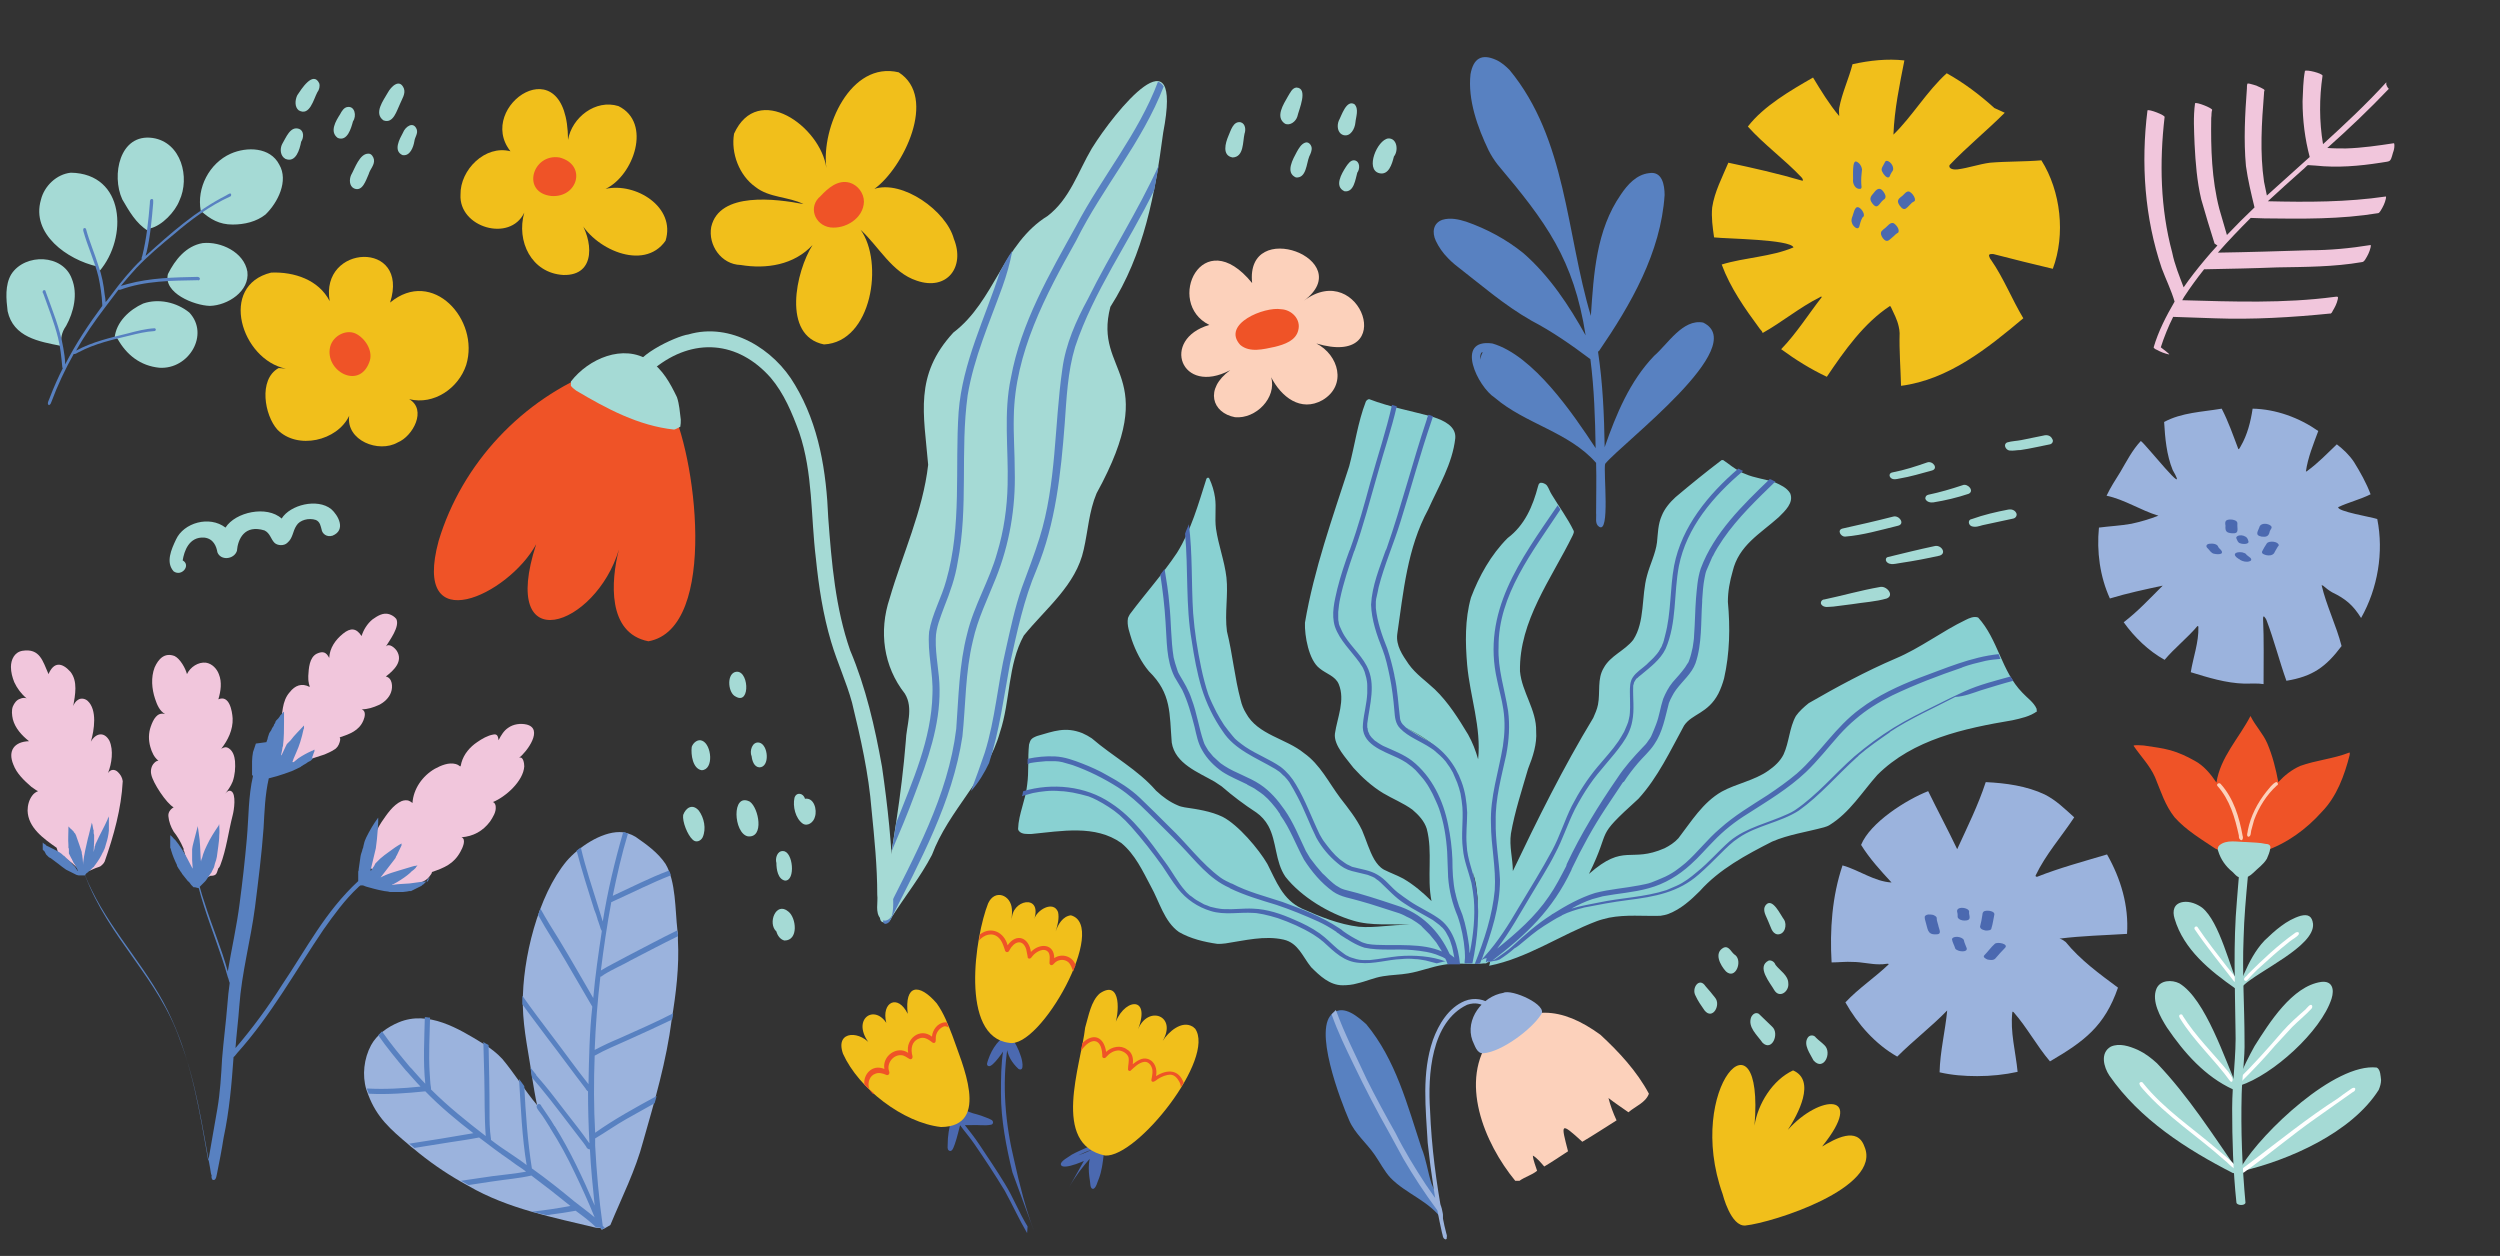 <?xml version="1.0" encoding="UTF-8"?>
<svg xmlns="http://www.w3.org/2000/svg" xmlns:xlink="http://www.w3.org/1999/xlink" version="1.1" x="0px" y="0px" viewBox="0 0 525.5 264" style="enable-background:new 0 0 525.5 264;" xml:space="preserve"><rect x="0" y="0" width="525.5" height="264" fill="#333333" stroke="none"/> <style type="text/css"> .st0{fill:#FCD1BB;} .st1{fill:#5881C1;} .st2{fill:#9BB3DD;} .st3{fill:#EF5327;} .st4{fill:#FFFFFF;} .st5{fill:#F1BF1B;} .st6{fill:#4B69B0;} .st7{fill:#F1C6DC;} .st8{fill:#A5DAD5;} .st9{fill:#89D1D2;} .st10{fill:#7EC5A7;} .st11{fill:#B0DFDF;} </style> <g id="bg"> </g> <g id="flowers"> <g> <path class="st8" d="M33.5,77.3c-4-0.4-6.9-2.7-8.8-6.1c-0.1-0.2-0.5-0.1-0.6-0.2c0.3-3.3,3.1-5.9,6-7.2c3.2-1.1,7-0.3,9.7,1.9 C44.1,70.3,39.7,77.7,33.5,77.3z M44.1,64.3c-3.3-0.1-9.8-2.7-8.8-6.7c1.5-3,3.8-5.9,7.3-6.5c3.8-0.4,8.7,1.9,9.4,6 C52.5,61.2,47.9,64.2,44.1,64.3z M48.9,47.2c-2.8,0-4.7-1.1-6.7-2.9c-0.9-4.8,1.8-10,6.3-12c3.4-1.5,8.3-1.4,10.2,2.3 c2,3.4-0.3,8-2.9,10.5C53.9,46.6,51.4,47.2,48.9,47.2z M31.1,48.5c-2.5-1.5-4-4.2-5.4-6.6c-2.3-5-0.6-13.9,6.4-12.9 c6,0.9,7.9,8.3,5.6,13.2c-0.9,2.3-3.6,5.2-6.1,5.8c-0.5,0.1-0.3,0.8-0.5,1.1L31.1,48.5z M20.9,57c-0.2-0.2-0.3-0.7-0.5-1 c-6.2-1.4-13.9-6.8-11.8-14c0.7-2.9,3.3-5.4,6.3-5.7C26.3,36.5,26.9,50,20.9,57z M12.8,72.7c-4.6-0.9-10-1.8-11.2-7.3 c-0.3-2.5-0.6-5.5,0.8-7.8c2.9-4.4,10.8-4.2,12.7,1c1.3,3.2,0.4,7-1.2,9.9C12.9,69.9,12.8,71.1,12.8,72.7z"></path> <path class="st1" d="M47.5,41.1c-6.3,3.2-11.7,8-16.9,12.7c0,0,0,0,0,0c0.1-0.3,0.1-0.6,0.2-0.7c0.8-3.4,1.1-6.9,1.4-10.4 c0-0.2,0-0.4,0-0.6c0-0.3-0.4-0.4-0.6-0.1c-0.1,0.2-0.1,0.5-0.1,0.7c-0.3,3.7-0.7,7.5-1.6,11.1c-0.1,0.2-0.2,0.5-0.1,0.7 c-2.4,2.3-4.5,4.9-6.5,7.6c-0.4,0.5-0.7,1-1.1,1.4c0-0.5-0.1-1-0.2-1.6c-0.2-2-0.6-4.1-1.3-6c-0.8-2.6-1.9-5.1-2.6-7.7 c-0.1-0.4-0.6-0.3-0.6,0c0,0.1,0,0.2,0,0.3c0.9,3.3,2.4,6.4,3.2,9.7c0.4,1.9,0.7,3.8,0.8,5.8c0,0.1,0,0.2,0,0.3 c-2.9,3.9-5.6,8-7.8,12.3c0-1.2-0.2-2.3-0.4-3.5c-0.7-4.1-2.3-7.9-3.7-11.8c0-0.4-0.5-0.4-0.6-0.1c-0.1,0.2,0,0.4,0.1,0.5 c1.1,3.1,2.3,6.1,3.1,9.3c0.5,2,0.7,4.1,0.9,6.2c0,0.1,0.1,0.2,0.1,0.2c-1,2-1.9,4-2.7,6.1c-0.1,0.4-0.7,1.3-0.3,1.6 c0.1,0.1,0.1,0.1,0.2,0c0.2-0.1,0.3-0.3,0.4-0.6c1.3-3.5,2.9-6.9,4.7-10.1c0.4,0.1,0.8-0.3,1.1-0.4c3.4-1.8,7.1-2.6,10.8-3.5 c1.6-0.4,3.3-0.8,5-0.9c0,0,0,0,0,0c0.4,0,0.5-0.5,0.1-0.6c-1.9,0.1-3.8,0.6-5.7,1.1c-3.7,0.9-7.5,1.8-10.8,3.6 c1.8-3.2,3.9-6.2,6.1-9.1c0.9-1.2,1.9-2.5,2.8-3.7c0,0,0,0,0,0c0.1,0,0.3,0,0.4,0c5.2-1.9,10.8-1.9,16.3-2c0.2,0.1,0.3,0,0.4-0.2 c0.1-0.3-0.2-0.5-0.5-0.5c-4.9,0.1-9.9,0.2-14.7,1.5c-0.5,0.1-0.9,0.3-1.4,0.4c1.1-1.3,2.2-2.6,3.3-3.8c2.4-2.5,5.1-4.8,7.8-7 c3.6-3.1,7.5-6,11.9-8c0.1,0,0.2-0.2,0.2-0.3C48.6,40.3,47.9,40.9,47.5,41.1z"></path> </g> <g> <path class="st5" d="M98,76.7c-1.6,4.9-6.8,8.5-12,7.2l0,0c3.8,2.2,0.8,7.8-2.4,9.1c-4,2.3-10.9-0.4-10.2-5.6l0,0l0,0 c-2.5,5.3-10.9,7.2-15.1,2.9c-2.7-3-4-10.5,0.2-12.9c0-0.1,1.5,0.1,1.6,0.1C50.7,75.6,45.9,60,57,57.3c4.8-0.2,10,1.5,12.3,6l0,0 c-2.1-12,16.9-12.9,12.7,0.3C90.9,56.2,100.9,67.2,98,76.7z"></path> <path class="st3" d="M77.6,76.2c-2.2,5.8-9.4,1.7-8.2-3.3c0.6-2.4,3.6-3.9,5.7-2.6C77.1,71.5,78.5,74.1,77.6,76.2z"></path> </g> <g> <path class="st5" d="M118.4,57.8c-6.7-0.4-9.9-7.1-8.2-13.1c-3,6.3-13.8,3.1-13.4-3.8c-0.1-5.2,5.2-10.5,10.5-9.1 c-7.5-9.5,12-22.7,12.1-2.4c0.8-4.7,5.8-8.6,10.6-7.1c7.1,3.5,3.2,14.6-2.7,17.4c6.3-1.4,14.8,3.8,12.6,10.9 c-4.6,6.6-15.3,1.6-18.2-4.5h0C124.6,50.2,125.5,58,118.4,57.8z"></path> <path class="st3" d="M115.9,41.2c-6.4-0.7-4-9,1.7-8.1C123.4,34.6,121.5,41.6,115.9,41.2z"></path> </g> <g> <path class="st5" d="M173.2,72.4c-8.9-1.8-5.9-15.4-2.4-20.9c-3.9,4.2-9.7,5.1-15.1,4.2c-4.1-0.1-6.9-4.2-6.2-8 c1.7-7.5,13.7-5.9,19.4-4.8c-3.2-1.6-7.2-1.3-10.1-3.6c-3.4-2.4-5.2-7.1-4.5-11.2c5-11,18.2-1.5,19.4,7.2 c-1.1-8.5,5.1-22.5,15.2-20.1c8.3,5.3,0.9,20.2-5.1,24.5c5.9-1.9,15.1,4.6,16.7,10.5c2.4,5.9-1.4,11-7.8,8.8 c-5.2-1.7-7.9-7.1-11.8-10.7l0,0C185.8,55.1,183.3,71.9,173.2,72.4z"></path> <path class="st3" d="M174.5,47.8c-3.3-0.5-4.7-4.4-2-6.6c1.5-1.6,3.6-3.5,6.1-2.8c1.7,0.5,3,2.2,3,4 C181.5,45.9,177.7,48.2,174.5,47.8z"></path> </g> <g> <path class="st3" d="M136.3,134.8c-8.7-1.7-7.9-12.7-6.2-19.3h0c-4.9,16.4-25.3,23.3-17.4-1.1c-5.8,10.7-26.2,20.3-20.5-0.7 c4.9-16.3,17.6-29.8,33.5-35.9c7.4-3.6,11.9,0.5,15,7.1C146.2,94.7,151.2,132.1,136.3,134.8z"></path> <g> <path class="st8" d="M186,193.9C186,193.9,186,193.9,186,193.9c-2.1,0.1-0.3-3.5-0.4-4.6c2-11.1,3.9-22.3,4.8-33.5 c0.1-3.3,1.7-6.9-0.2-10c-4.5-5.7-5.5-13.1-3.2-20c2.7-9.3,7-18.4,8.1-28.1c-0.9-10.7-3-18.8,5.3-27.8 c8.7-6.6,10.4-18.7,19.8-24.5c4.7-3.6,6.4-9.3,9.3-14.2c4.9-7.9,19.3-25.6,15-3.3c-1.7,12.8-4,25.5-11.1,36.6 c-3.7,14.2,11.1,13.7-2.9,39.2c-1.6,3.8-1.8,7.9-2.7,11.8c-1.6,7.5-8,12.4-12.6,18.1c-3.4,6.2-2.8,13.7-5,20.3 c-2.7,9.7-10.8,16.4-14.3,25.8c-2.4,4.6-5.6,8.6-8.4,13C187.2,193.4,186.8,194.1,186,193.9z"></path> <path class="st1" d="M204.5,134.7c-1.6,6.6-1.5,13.4-2.2,20.1c-2.1,13.8-8.9,26.2-15.1,38.5c-0.2,0.5-0.6,0.9-1.2,0.9 c-0.6-0.3-0.4-1.1-0.1-1.6c6.3-12.6,13.4-25.3,15.1-39.4c0.5-6.7,0.6-13.5,2.3-20c1.4-5.9,4.7-11.2,6.3-17 c1.4-4.6,2.1-9.5,2.2-14.3c0.2-7.5-0.9-15.1,0.7-22.5c2.1-11.5,8.1-21.8,13.7-31.9c5.4-10.3,13.1-19.4,17.2-30.3 c0.5,0.1,0.9,0.5,1.2,1c-4.5,11.7-12.9,21.3-18.4,32.4c-6.4,11.4-12.9,23.6-13.1,37c-0.1,3.8,0.2,7.6,0.2,11.4 c0.2,7.7-1.1,15.4-4,22.6C207.6,125.9,205.5,130.1,204.5,134.7z M223.3,77.6c-1.7,11.8-1.2,24-4.8,35.5 c-1.1,3.5-2.4,6.9-3.7,10.4c-1.5,4.3-2.4,8.7-3.4,13.1c-1.7,7.2-2.2,14.6-4.4,21.6c-0.9,2.7-1.9,5.4-2.9,8.1 c1.6-1.8,2.8-3.8,3.8-5.9c2.2-6.8,3.1-13.9,4.4-20.9c1.5-6.7,2.9-13.5,5.6-19.8c4-9.7,5.1-20.2,5.9-30.6 c0.4-5.4,0.6-10.9,2.2-16.2c3.9-11.7,11.2-21.8,16.6-32.9c0.3-1.8,0.7-3.6,1-5.3c-4.4,9.7-10.2,18.6-14.9,28.1 C226.2,67.4,224,72.3,223.3,77.6z M197.5,144.9c0-3.5-0.9-7-0.8-10.6c0-2.3,1-4.6,1.8-6.8c1.2-3,2.3-6.1,2.8-9.3 c2.3-11.6,0.5-23.4,2.1-35.1c1.3-7.9,4.6-15.3,7.3-22.8c0.9-2.5,1.6-5,2.1-7.6c-1,1.4-1.8,2.9-2.6,4.4 c-3.1,9.7-7.9,19.1-8.7,29.5c-0.8,11.8,0.7,23.9-2.6,35.4c-1,3.7-3,7.1-3.6,10.8c-0.4,4.4,0.9,8.7,0.7,13.1 c-0.2,9.5-4.2,18.3-7.6,27c-0.3,1.7-0.5,3.3-0.8,5c-0.1,0.4-0.1,0.7-0.2,1.1c1.7-4,3.4-8,4.9-12.1 C195,159.8,197.6,152.5,197.5,144.9z"></path> </g> <path class="st8" d="M141.7,90.3c-7.5-0.8-14.2-4.4-20.6-8.2c-0.4-0.3-0.8-0.6-1.1-1l0-0.9c3.7-4.8,11-8,16.5-4.4 c2.8,1.8,4.4,4.8,5.8,7.7c0.5,1.5,0.6,3.1,0.8,4.7c0,0.5,0,1-0.1,1.5C142.6,89.9,142.1,90.2,141.7,90.3z"></path> <path class="st8" d="M185.1,193.1c-1.2-1.3-0.5-3.4-0.7-5c0-6-0.6-11.9-1.2-17.9c-0.6-7.6-2.3-15.1-4.1-22.5 c-1.2-4.4-3.1-8.4-4.4-12.8c-1.7-5.7-2.6-11.6-3.2-17.5c-1.1-9-0.6-17.9-3.5-26.5c-1.5-4.1-3.2-8.2-6-11.5 c-6.9-7.8-16.3-8.5-24.4-2c-0.9,0.6-1.3,1.9-2.5,1.9c-0.6,0-1.1-0.3-1.4-0.8c-1.7-3.2,8.5-7.9,11-8.2c8.8-2.6,18,3,22.4,10.6 c5.1,8.5,6.6,18.3,7,28c0.7,9.4,1.5,18.9,4.6,27.8c3.3,7.8,5.2,16.1,6.7,24.5c1.2,8.3,2.1,16.6,2.3,25c-0.1,2,0.3,4.2-0.2,6.2 C187.1,193.3,185.9,194,185.1,193.1z"></path> </g> <g> <path class="st0" d="M278,84.1c-4.6,2.6-8.7-0.7-10.8-4.8c1.2,4.3-3.2,8.8-7.6,8.4c-4.8-0.9-6.5-5.9-1-9.9 c-10.4,5.5-14.7-6.5-4.4-9.5c-9.4-4.6-1.5-21.7,9-8.8l0,0c-1.5-14,22.4-4.9,10.9,3.7c11.9-8.9,20,14.2,2.6,9l0,0l0,0 C281.4,74.6,283.2,81,278,84.1z"></path> <path class="st3" d="M268,72.9c-2.4,0.5-5.3,1.3-7.3-0.4c-4-4.4,5.1-8.1,8.6-7.5c2.2,0.1,4.2,2.1,3.6,4.4 C272.4,71.6,270,72.4,268,72.9z"></path> </g> <path class="st1" d="M358,67.8c-4.3-0.8-7.4,4.5-10.3,7c-5.1,5.3-8,12.3-10.4,19.2c-0.1-6.7-0.4-13.5-1.4-20.1l0.2-0.1 c6.7-9.8,13-20.7,13.8-32.8c0-2.1-0.5-5.1-3.3-4.6c-2.6,0.3-4.5,2.4-5.9,4.5c-5.2,7.5-5.7,16.7-6.3,25.5 c-5.2-17.3-5.1-37.2-17.1-51.7c-0.8-0.8-1.7-1.6-2.8-2.1c-3.1-1.4-4.8-0.3-5.4,3c-0.6,5.4,1.5,11.2,3.8,16c0.5,1,1.2,2.1,1.9,3 c10.2,12.1,16,19.9,18.5,35.9c-3.5-6.3-7.6-12.5-13.1-17.3c-3.6-2.9-7.7-5.1-12-6.6c-1.6-0.5-3.3-0.9-5-0.4c-2,0.7-2.2,2.7-1.4,4.4 c0.6,1.3,1.5,2.6,2.6,3.7c0.4,0.4,0.9,0.9,1.4,1.3c5.3,4.1,10.3,8.5,16.1,11.8c4.4,2.3,8.4,5.1,12.4,8.1c0.8,6.2,1,12.5,1.1,18.7 c-4.8-7.3-13.1-19.5-21.7-22c-8-1.1-3.1,9.1,0.5,11.4c6.4,5.5,15.6,7.2,21.3,13.7c0.1,3.5,0,7,0,10.6c0.1,0.9-0.3,2.2,0.6,2.8 c2.4,1.7,0.9-11.6,1.3-13.2C341.1,93,368.1,72.7,358,67.8z M311.4,74.1c0.1,0,0.2,0,0.3-0.1c-0.3,0.5-0.5,1.1-0.5,1.6 C311.1,75.1,311.1,74.6,311.4,74.1z"></path> <g> <path class="st5" d="M369.9,69.1c-3.1-4.2-6.2-8.6-8-13.5c4.9-1.5,10.4-1.6,15.1-3.6c-0.7-1.7-14.1-1.8-16.7-2.1 c-0.3-2.1-0.6-4.2-0.4-6.3c0.5-3.3,2.1-6.3,3.4-9.4c5.2,1.1,10.5,2.3,15.6,3.8c0.2-0.2-0.1-0.6-0.3-0.8 c-3.5-3.7-7.8-6.8-11.2-10.6c3.3-4.3,9-7.6,13.7-10.3c1.7,2.8,3.4,5.6,5.5,8.1l0,0c0-0.5-0.1-1.1,0-1.7c0.6-3.2,2-6.1,2.8-9.2 c3.6-0.8,7.3-1.2,10.9-0.8c-1,5.1-2.1,10.3-2.3,15.6c4-3.9,7-9.1,11.2-12.9c3.6,2,6.9,4.5,9.9,7.2c0,0,0.1,0.1,0.1,0.1l2.2,1 c-3.8,3.8-8,7.2-11.6,11c-0.3,0.9,1.1,1,1.7,0.9c2.3-0.3,4.5-1.1,6.8-1.4c3.6-0.3,7.2-0.2,10.8-0.5c4.1,6.5,5.1,15.6,2.4,22.8 c-4.2-1-8.3-2-12.5-3.1c-0.3,0-1-0.1-0.9,0.4c0.1,0.3,0.2,0.6,0.4,0.8c2.7,3.9,4.4,8.3,6.8,12.3c-7.5,6.3-15.7,12.9-25.7,14.2 c-0.1-3.7-0.4-7.4-0.3-11.1c0-0.4-0.1-1-0.2-1.4c-0.3-1.4-1-2.7-1.6-4c-0.1-0.1-0.1-0.2-0.2-0.3c-5.5,3.6-9.6,9.4-13.3,14.9 c-3.4-1.6-6.6-3.6-9.6-5.8c3.2-3.3,5.7-7.3,8.5-10.9c0.1-0.3-0.3-0.1-0.4,0c-4.2,2.1-7.9,5.2-12,7.5 C370.5,69.8,370.2,69.4,369.9,69.1z"></path> <path class="st6" d="M395.6,36c-0.3-0.6,0.3-1.2,0.5-1.7c0.1-0.2,0.2-0.5,0.5-0.5c0.9,0.1,1.8,1.6,1.1,2.3c-0.2,0.3-0.4,0.7-0.5,1 C396.7,37.8,395.8,36.5,395.6,36z M389.5,38c0.1-0.6-0.3-4.6,0.8-4c0.6,0.3,1,0.9,1.1,1.6c0,0.3-0.1,0.7-0.1,1 c-0.1,0.9-0.1,1.8,0,2.7c0,0.2-0.1,0.4-0.3,0.4C390,39.8,389.5,38.7,389.5,38z M399.3,43.2c-0.6-0.9-0.4-1.3,0.4-1.9 c0.5-0.3,1-1.3,1.7-1c0.5,0.3,0.9,0.8,1.1,1.4c0,0.2,0.1,0.5-0.1,0.6c-0.2,0.1-0.3,0.2-0.5,0.3C400.8,43.6,400.4,44.7,399.3,43.2z M393.6,42.8c-0.8-1-0.4-1.5,0.3-2.3c0.8-1.1,1.5-1.1,2.2,0.1c0.3,0.5,0.4,1.1-0.2,1.4C395,42.7,394.7,44.2,393.6,42.8z M395.8,50.1c-0.3-0.4-0.6-1-0.3-1.5c0.3-0.3,0.5-0.5,0.8-0.7c0.5-0.4,1-1.2,1.7-1c0.6,0.3,1.4,1.4,1,2c-0.4,0.2-0.7,0.5-1,0.8 C397.1,50.4,396.7,51.2,395.8,50.1z M389.3,46.9c-0.2-0.4-0.1-0.9,0-1.2c0.3-0.6,0.5-2.5,1.4-2.1c0.6,0.2,1.6,1.7,0.8,2.1 c-0.4,0.7-0.5,1.3-0.7,2C390.4,48.5,389.4,47.4,389.3,46.9z"></path> </g> <path class="st7" d="M455.9,74.5c-0.9-0.2-1.7-0.5-2.6-1c-0.1,0-0.6-0.3-0.6-0.5c1-3.4,2.6-6.5,4.4-9.6c-0.7-2.4-1.8-4.6-2.7-7 c-3.6-10.6-4.4-22.1-3-33.2c0.3-0.3,3.7,1,3.6,1.4c-1.1,9.5-0.9,19.2,1.6,28.5c0.5,2.5,1.5,4.9,2.4,7.3c1.3-1.9,2.8-3.8,4.3-5.6 c0,0,0,0,0,0c0.9-1.1,1.8-2.1,2.8-3.2c-0.2-0.1-0.4-0.3-0.6-0.4c-1-3.1-1.9-6.2-2.8-9.3c-0.9-3.8-1.2-7.7-1.4-11.6 c-0.1-2.8-0.3-5.8,0.1-8.6c0.3-0.3,3.6,1,3.6,1.4c-0.2,0.5-0.1,1.1-0.2,1.7c-0.1,6.4,0.1,12.9,1.7,19.1c0.5,1.8,1.1,3.7,1.6,5.5 c1.9-2,3.8-3.9,5.8-5.8l0,0c-0.7-2.9-1.4-5.8-1.8-8.7c-0.5-5.4-0.2-10.9,0.2-16.3c0-0.3,0-0.7,0.1-1c0.1-0.1,0.4,0,0.5,0 c0.5,0.1,1,0.3,1.4,0.4c0.1,0.1,1.8,0.7,1.7,1c-0.1,0.2-0.1,0.4-0.1,0.6c-0.5,6.2-0.9,12.5,0,18.6c0.2,1,0.4,1.9,0.6,2.9 c3-2.7,6-5.4,9-8.1c-1-3.8-1.5-7.7-1.5-11.7c0.1-2.1,0.1-4.3,0.5-6.4c0.4-0.3,3.6,0.5,3.7,1c-0.7,4.7-0.7,9.7,0.1,14.4 c4.6-4.2,9.1-8.4,13.3-13h0l0,0h0l0,0l0,0c0,0,0,0,0,0l0,0c0,0,0,0,0,0l0,0l0,0l0,0l0,0l0,0l0,0l0,0c0,0,0,0,0,0l0,0c0,0,0,0,0,0 l0,0c0,0,0,0,0,0l0,0l0,0l0,0l0,0c0,0,0,0,0,0l0,0l0,0l0,0l0,0l0,0l0,0l0,0l0,0l0,0l0,0l0,0l0,0l0,0l0,0l0,0l0,0l0,0l0,0l0,0l0,0 l0,0l0,0l0,0l0,0l0,0l0,0l0,0l0,0l0,0l0,0l0,0l0,0l0,0l0,0c0,0,0,0,0,0l0,0l0,0c0,0,0,0,0,0l0,0c0,0,0,0,0,0c0,0,0,0,0,0l0,0l0,0 l0,0l0,0l0,0l0,0l0,0l0,0l0,0l0,0l0,0l0,0l0,0l0,0l0,0l0,0l0,0l0,0l0,0c0,0,0,0,0,0.1l0,0l0,0l0,0l0,0c0,0,0,0,0,0.1l0,0 c0,0,0,0,0,0.1c0,0,0,0,0,0.1l0,0c0,0,0,0,0,0.1l0,0l0,0l0,0l0,0l0,0l0,0l0,0l0,0c0,0.1,0.1,0.1,0.1,0.2c0,0,0,0.1,0,0.1l0,0 c0,0,0.1,0.1,0.1,0.1l0,0c0,0.1,0.1,0.1,0.1,0.2l0,0l0,0l0,0c0,0,0,0.1,0.1,0.1c0,0,0,0.1,0.1,0.1l0,0l0,0l0,0l0,0l0,0l0,0l0,0 c0,0,0,0,0,0.1l0,0l0,0l0,0c0,0,0,0,0,0c0,0,0,0,0,0l0,0l0,0l0,0l0,0l0,0c-4.1,4.3-8.4,8.4-12.9,12.4c1.3,0.1,2.6,0.1,3.9,0.1 c3.4-0.1,6.8-0.6,10.1-1.1c0.1,0,0.1,0.5,0.1,0.5c0,0.5-0.1,1-0.3,1.5c-0.6,2.2-0.5,1.7-2.6,2.1c-4.5,0.7-9.1,1.1-13.7,0.6 c-0.5,0-1.1-0.1-1.6-0.1c-0.4,0.3-0.7,0.7-1.1,1c-2.5,2.2-4.9,4.4-7.3,6.6c8.3,0.2,16.6,0.2,24.8-1c0.1,0,0,0.5,0,0.5 c-0.2,0.9-0.6,1.7-1.1,2.5c-0.1,0.1-0.3,0.5-0.5,0.5c-7.9,1.3-15.9,1.2-23.9,1.1c-1,0-2-0.1-2.9-0.1h0c-2.4,2.4-4.7,4.8-6.9,7.3 c6.4-0.1,12.8-0.3,19.2-0.5c4.3,0,8.6-0.4,12.9-1.1c0.1,0,0,0.5,0,0.5c-0.2,0.9-0.6,1.7-1.1,2.5c-0.2,0.3-0.4,0.6-0.8,0.6 c-5.8,1-11.8,1-17.7,1.1c-5.1,0.2-10.3,0.3-15.4,0.4c-1.5,1.9-2.9,3.8-4.2,5.8c-0.1,0.2-0.3,0.5-0.4,0.7c10.7,0.3,21.4,0.7,32-0.7 c0.2,0,0.5-0.1,0.7,0c0.1,0.1,0,0.4,0,0.5c-0.2,0.9-0.6,1.7-1.1,2.5c0,0.1-0.3,0.6-0.5,0.5c-8,0.8-16.2,1.3-24.3,1 c-2.9-0.1-5.8-0.2-8.7-0.3c-1,2-1.9,4.2-2.6,6.4C456.3,74.6,456,74.5,455.9,74.5z"></path> <g> <path class="st2" d="M471.8,143.7c-3.9-0.1-7.7-1.3-11.3-2.4c0.5-3.1,1.7-6.3,1.6-9.5c0-0.1,0-0.2-0.2-0.2 c-2.1,2.5-4.8,4.6-6.9,7.1c-3.4-1.9-6.3-4.7-8.6-7.9c3-2.3,5.6-5.1,8.2-7.7c-3.7,0.8-7.5,1.6-11.1,2.7c-2.1-4.6-2.8-9.9-2.3-14.9 c2.3-0.3,4.6-0.4,6.8-0.8c1.9-0.4,3.9-1,5.7-1.7l0,0c-3.7-1.1-7.1-3.4-10.9-4.2c0.8-1.7,1.9-3.4,2.9-5c1.3-2.2,2.5-4.6,4.3-6.5 c0.9,0.5,10.5,12.7,6.7,6.1c-1.3-3.2-1.6-6.7-1.8-10.1c3.7-2,8-2.1,12.1-2.8c1.4,2.7,2.4,5.6,3.5,8.5c0.2,0.1,0.4-0.5,0.5-0.6 c1.4-2.4,2.1-5.2,2.5-7.9c4.9,0.1,9.8,1.9,13.8,4.7c-1,2.7-2.2,5.6-2.6,8.5c0.2,0,0.3-0.1,0.4-0.2c2.2-1.6,4.1-3.6,6.1-5.5 c1.3,1,2.6,2.2,3.6,3.7c1.3,2.1,2.6,4.4,3.5,6.8c-2.2,1.1-4.7,1.7-6.8,2.7c-0.3,0.9,7.1,2.1,8.2,2.5c1.4,7,0.1,14.6-3.4,20.8 c-1.7-2.7-3.2-4-6.1-5.4c-0.7-0.4-1.3-0.9-1.9-1.4c-0.1,0-0.2-0.1-0.3-0.1c1,4.3,3.1,8.5,4.2,12.8c-3.3,4.4-6.1,6.4-11.6,7.3 c-1.5-4.2-2.6-8.6-4.2-12.8c-0.1-0.2-0.2-0.4-0.4-0.6c-0.1-0.1-0.1-0.2-0.2-0.1c-0.1,0.1-0.1,0.3-0.1,0.5 c0.2,4.5,0.1,9.1,0.1,13.7C474.6,143.6,473.2,143.7,471.8,143.7z"></path> <path class="st6" d="M469.2,112.1c-1.2-0.1-1.5-0.4-1.4-1.6c-0.2-1,0.1-1.3,1.1-1.3c0.5,0,1.4,0.2,1.4,0.8 C470.2,111.2,470.8,112.2,469.2,112.1z M475.4,112.8c-1.6-0.3-0.7-1.2-0.4-2.2c0.4-0.7,1.7-0.6,2.3-0.1c0.5,0.4-0.1,0.8-0.2,1.2 C476.9,112.8,476.3,112.9,475.4,112.8z M476.4,116.7c-0.4-0.1-1.1-0.3-0.9-0.8c0.3-0.6,0.6-1.1,1-1.7c0.5-0.6,2.4-0.4,2.5,0.4 c0,0.1-0.1,0.2-0.2,0.3c-0.3,0.5-0.6,1-0.8,1.4C477.6,116.8,476.9,116.8,476.4,116.7z M470.9,114.2c-0.5-0.1-0.6-0.6-0.8-1 c-0.1-0.2,0-0.4,0.2-0.5c0,0,0,0,0,0c0.5-0.3,1.2-0.2,1.7,0.1c0.4,0.2,0.5,0.6,0.6,0.9C472.9,114.5,471.3,114.4,470.9,114.2z M465.4,116.4c-0.6-0.1-0.9-0.7-1.3-1.1c-0.5-0.4-0.4-0.9,0.3-1c0.7-0.1,1.7,0,1.9,0.7c0.2,0.4,1,0.8,0.7,1.3 C466.6,116.6,465.9,116.5,465.4,116.4z M470.9,117.7c-0.1-0.1-0.2-0.2-0.3-0.2c-1.5-0.9-0.8-1.6,0.7-1.4c0.3,0.1,0.8,0.2,0.9,0.5 c0.2,0.2,0.4,0.3,0.5,0.4c0.5,0.3,0.8,0.8,0.1,1C472.2,118.2,471.4,118,470.9,117.7z"></path> </g> <g> <path class="st8" d="M470.8,207.3c0.1-0.9,0.5-1.7,0.9-2.6c1.1-2.5,2.4-5,4.3-7c2.2-2.1,4.6-4.3,7.6-5.2c1.6-0.4,2.4,0.1,2.6,1.7 c0.4,4.7-11.5,9.9-14.7,13L470.8,207.3L470.8,207.3z M469.9,207.8c-5.3-3.7-10.9-8.2-12.8-14.7c-0.5-1.6-0.2-3.2,1.8-3.5 c1.4-0.2,2.9,0.4,4,1.2c3.7,3,5.8,12.6,8,17.3L469.9,207.8z M469.4,229c-5.9-2.7-10.3-7.7-13.9-13c-1.4-2.2-3.3-5.6-2.2-8.2 c0.8-1.8,3.2-1.9,4.8-1.1c5.5,3.3,9.6,16.1,12.3,22.1L469.4,229L469.4,229z M470.8,228.2c-0.2,0.1-0.2-1.1-0.3-1.1 c0-0.1,0.1-0.2,0.1-0.3c0.9-2.4,2.1-4.7,3.3-6.9c3.1-4.9,7.9-12.6,14-13.5c2.4-0.3,2.8,1.6,2.2,3.5 C487.9,216.8,477.7,226,470.8,228.2z M469.4,246.6c-9.8-5-19.6-11.3-26-20.5c-1.2-1.8-2-4.8,0.3-6.1c1.8-0.8,3.9-0.1,5.7,0.7 c1.5,0.7,2.8,1.7,4,2.8c6.6,6.9,11.8,15.1,17.2,22.9L469.4,246.6L469.4,246.6z M471.2,245.1c4.3-7.1,19.6-21.7,28.4-20.7 c0.8,0.4,0.8,1.9,0.9,2.6c0,0.7-0.2,1.4-0.5,2.1c-5.7,9-18.9,14.8-28.9,17.1L471.2,245.1z"></path> <path class="st3" d="M468.4,179.4c-0.3,0-0.5-0.2-0.7-0.3c-0.6-0.3-1.4-0.4-2-0.7c-3-2-6.2-3.9-8.6-6.6c-2-2.5-2.9-5.5-4.1-8.4 c-1.1-2.5-3-4.4-4.5-6.6c-0.2-0.3,2-0.1,2.1-0.1c1.9,0.3,3.8,0.5,5.6,1c1.8,0.5,3.5,1.3,5.1,2.2c1.9,1,3.4,2.8,4.6,4.6 c0.8-5.3,4.7-9.3,7.1-13.9c0-0.1,0.1-0.1,0.1,0c1,2,2.6,3.6,3.5,5.7c1.1,2.6,1.8,5.4,2.3,8.1c1.3-1.4,2.8-2.6,4.6-3.4 c3.3-1.2,7-1.5,10.3-2.8c0.2-0.1,0.1,0.3,0.1,0.5c-1.1,4.3-2.7,8.7-5.8,11.9c-3.3,3.7-7.4,6.7-12.1,8.3c-1.1,0.4-1.5,0.4-2.5,0 c-0.1-0.2,0-0.5,0.1-0.7c-1.2,0.5-2.7,0.7-3.9,0.1C469.4,178.5,469.1,179.4,468.4,179.4z"></path> <path class="st0" d="M470.8,176.4c-0.2-0.2-0.2-0.5-0.2-0.8c-0.8-3.7-1.9-7.5-4.5-10.4c-0.3-0.4,0.4-0.8,0.7-0.4 c2.7,3,3.9,7,4.6,10.9C471.6,176.2,471.3,177,470.8,176.4z M472.5,174.5c0.6-3,2-5.7,3.9-8.1c0.6-0.7,1.2-1.6,2-2 c0.4-0.1,0.6,0.6,0.2,0.7c-2.2,2-3.8,4.6-4.8,7.3c-0.2,0.7-0.4,1.5-0.6,2.2c-0.1,0.4,0,1.2-0.6,1.3 C472.1,175.7,472.5,174.9,472.5,174.5z"></path> <path class="st4" d="M471.8,206.1c-0.4-0.5,0.5-0.9,0.7-1.3c3.1-3.1,6.3-6.1,9.8-8.6c0.3-0.3,1.1-0.5,0.9,0.2 c-0.4,0.6-1.3,1-1.9,1.5c-2.4,1.9-4.6,3.9-6.8,5.9c-0.8,0.8-1.5,1.5-2.2,2.3C472.2,206.2,471.9,206.2,471.8,206.1z M469.6,206.3 c-2.7-3.5-5.8-7.3-8.3-11c-0.2-0.5,0.5-0.8,0.7-0.3c1.9,2.8,4,5.5,6.1,8.2c0.6,0.8,1.3,1.5,1.8,2.3c0.1,0.2,0.3,0.3,0.3,0.6 C470.4,206.6,469.9,206.5,469.6,206.3z M468.8,227.3c-3.3-4.6-7.6-8.4-10.6-13.3c-0.1-0.2-0.2-0.4-0.1-0.6 c0.2-0.3,0.7-0.2,0.7,0.1c2.7,4.3,6.4,7.9,9.6,11.8c0.3,0.5,0.8,1,0.9,1.6C469.3,227.4,469.1,227.5,468.8,227.3z M470.2,228 c-0.3-0.1-0.3-0.5-0.1-0.7c3.4-3.3,6.6-6.9,9.7-10.5c1.5-1.7,3.1-3.1,4.8-4.6c0.3-0.3,0.6-0.7,0.9-0.9c0.5-0.3,0.7,0.3,0.4,0.7 c-1.3,1.4-2.8,2.6-4.1,3.9c-1.2,1.3-2.4,2.6-3.6,3.9c-2.2,2.6-4.5,5-6.9,7.4C471,227.5,470.7,228.1,470.2,228z M469.6,245.6 c-0.8-0.5-1.4-1.3-2.1-1.8c-5.6-5-12-9.1-17-14.8c-0.3-0.4-0.7-0.7-0.8-1.2c0-0.4,0.6-0.5,0.8-0.1c4.4,5.5,10.4,9.4,15.7,14 c1.2,1,2.3,1.9,3.4,3C470.1,244.9,470.4,245.8,469.6,245.6z M471.2,245.8c0.5-0.5,1.2-0.9,1.8-1.4c6.1-4.6,12-9.4,18.4-13.5 c0.8-0.6,1.6-1.2,2.5-1.8c0.3-0.2,0.7-0.6,1.1-0.4c0.1,0.1,0.1,0.3,0,0.5c-0.1,0.2-0.3,0.3-0.5,0.4c-2.5,1.8-5,3.5-7.5,5.3 c-5.3,3.7-10.2,7.9-15.4,11.6C471,246.4,470.9,246,471.2,245.8z"></path> <path class="st8" d="M476.3,177.4c-1.3-0.3-2.7-0.3-4.1-0.4c-1.9,0-4.2-0.6-5.7,0.7c-0.4,0.4-0.4,0.9-0.2,1.3 c0.5,1.6,1.5,3.1,3,4.3c0.4,0.4,0.8,0.9,1.3,1.1c-0.1,1.6-0.3,3.2-0.4,4.9c-0.8,9-0.4,18-0.3,27c0.2,5.6-0.7,11.1-0.7,16.7 c0,6.6,0.2,13.2,0.9,19.8c0.1,0.6,1.8,0.7,1.9,0c-0.7-7.6-1-15.2-0.8-22.9c0.1-3.7,0.7-7.5,0.6-11.2c0-7.1-0.5-14.3-0.2-21.4 c0.1-4.3,0.5-8.7,0.9-13c0.4-0.2,0.8-0.5,1.1-0.8c1-1,2.2-1.8,2.9-3c0.3-0.7,0.6-1.4,0.7-2.1C477.4,177.7,476.9,177.4,476.3,177.4 z"></path> </g> <g> <path class="st2" d="M415.6,226.2c-2.7,0-5.3-0.2-7.9-0.8c0.1-4.4,1.2-8.7,1.6-13l0,0c-3.3,3.4-7.1,6.3-10.5,9.7 c-4.6-2.6-8.3-6.8-10.9-11.4c2.8-3,6.2-5.2,9.1-8c0-0.2-0.4-0.1-0.5-0.1c-0.5,0.1-1,0.1-1.5,0.1c-1.8,0-3.7-0.5-5.5-0.5 c-1.5-0.1-3,0.1-4.5,0.1c-0.4-6.8,0.1-13.9,2.3-20.4c3.5,1,6.7,3.4,10.3,3.6c-2.3-2.5-4.6-5-6.4-7.9c1.9-4.7,9.5-9.5,14.1-11.3 c2,4.1,4.2,8.2,6.1,12.2c2.1-4.6,4.4-9.2,6-14.1c4.2,0.2,8.6,0.8,12.4,2.6c2.4,1.2,4.3,3.1,6.2,4.8c-2.7,4.1-6,7.8-8.1,12.2 c-0.1,0.2,0.1,0.3,0.3,0.3c4.8-1.9,9.7-3.2,14.7-4.7c2.9,5.1,4.6,10.8,4.2,16.7c-4.7,0.3-9.5,0.4-14.2,1c0.5,0.1,0.9,0.4,1.3,0.7 c3.1,3.8,7.1,6.7,11,9.6c-2.8,8.1-7.1,11.3-14.3,15.5c-2.8-3.3-4.8-7.1-7.6-10.3c-0.1-0.1-0.2-0.2-0.3-0.1 c-0.5,4.2,0.7,8.4,1.1,12.6C421.4,225.9,418.5,226.2,415.6,226.2z"></path> <path class="st6" d="M406.7,196.4c-1.6,0-1.5-1.3-1.9-2.5c-0.1-0.4-0.3-0.9-0.2-1.3c0.4-0.5,1.1-0.4,1.7-0.3 c0.3,0.1,0.9,0.4,0.8,0.8c0,0.4,0.2,0.9,0.3,1.3C407.6,195.5,408.4,196.5,406.7,196.4z M412.9,193.5c-0.5,0-1.2-0.2-1.4-0.7 c0-0.4,0-0.8-0.1-1.1c-0.2-1,1.2-1,1.9-0.7c0.3,0.1,0.7,0.4,0.6,0.7c0,0.1,0,0.2,0,0.3C414.1,193,414.2,193.5,412.9,193.5z M417.4,195.6c-0.4-0.1-1.1-0.2-1.2-0.8c0.2-0.8,0.4-1.7,0.5-2.5c0-0.3,0.1-0.7,0.5-0.8c0.6-0.2,2.2,0,2,0.8 c-0.2,0.9-0.3,1.9-0.6,2.8C418.6,195.6,417.8,195.6,417.4,195.6z M417.8,201.7c-0.3-0.1-1.1-0.5-0.7-0.9c0.8-0.8,1.4-1.7,2.2-2.4 c0.5-0.5,3.1,0,2.1,0.9c-0.7,0.7-1.3,1.4-2,2.2C419,201.9,418.3,201.8,417.8,201.7z M411.6,199.8c-0.2-0.1-0.5-0.2-0.6-0.4 c-0.2-0.7-0.6-1.3-0.7-2c0.3-0.8,2.2-0.5,2.5,0.2c0.1,0.6,0.4,1.1,0.6,1.7C413.6,200.2,412,200,411.6,199.8z"></path> </g> <g> <path class="st9" d="M428.1,149c-0.6-1.4-2-2.3-3-3.4c-4.4-4.5-5.1-11.2-9.3-15.8c-0.9-0.3-1.8,0.1-2.6,0.5 c-5,2.4-9.5,5.9-14.7,8.1c-6.3,2.7-12.4,6-18.3,9.4c-1,0.8-2,1.7-2.7,2.7c-1.4,2.5-1.4,5.5-2.6,8.1c-0.7,1.4-1.9,2.5-3.2,3.4 c-3,2.1-6.7,2.7-9.8,4.4c-4,2.3-6.4,6.3-9.1,9.8c-0.8,0.9-1.9,1.6-2.9,2.1c-7.3,3.2-8.4-1.2-15.9,5.4c5-10.1,0.8-7.1,10.4-15.8 c4.1-4.5,6.7-10.1,9.6-15.4c1.7-2.5,5-2.5,7.2-6.7c0.5-1,0.9-2.1,1.2-3.2c1.2-5.3,1.3-10.7,0.8-16.1c0-2.2,0.4-4.3,1-6.4 c1.3-5.5,5.8-7.9,9.7-11.4c1.3-1.3,3.2-3,2.4-5c-0.7-1.2-2.1-1.8-3.2-2.3c-2-0.7-4.3-0.9-6.3-1.8c-0.3-0.1-0.8-0.3-1-0.5 c0,0,0,0,0,0c-1.3-0.6-2.4-1.6-3.6-2.4c-0.1,0-0.2,0-0.3,0c-3.3,2.5-6.5,5.1-9.7,7.8c-1.2,1.1-2.3,2.4-2.9,3.9 c-0.8,1.8-0.8,3.7-1,5.6c-0.3,2.4-1.5,4.7-2.1,7c-1.2,4.3-0.4,9.7-2.9,13.5c-1.8,2.3-4.8,3.3-6.2,5.9c-1.4,2.3-0.7,5.1-1.2,7.7 c-0.2,1-0.6,1.9-1,2.8c-6.3,10.4-11.7,21.3-16.9,32.2c0-2.6-0.8-5.2-0.4-7.9c0.8-4.6,2.3-9.1,3.6-13.6c1-2.5,1.9-5.2,1.7-7.9 c0.1-4.5-3-8.2-3.4-12.6c-0.2-10.6,6.6-19.4,11.1-28.6c0.1-0.3,0.3-0.6,0.2-0.9c-1.3-2.7-3.1-5.1-4.6-7.6c-0.4-0.6-0.6-1.3-1-1.9 c-0.2-0.3-0.6-0.5-1-0.6c-0.2,0-0.4-0.1-0.6,0.1c-0.2,0.1-0.2,0.4-0.3,0.6c-1.1,4.2-2.8,8.2-6.4,10.9c-3.5,3.5-6,8-7.7,12.5 c-1.3,4.6-1.2,9.5-0.8,14.2c0.6,6.6,3,13.1,2.3,19.8c-0.5-1.8-1.2-3.6-2.1-5.2c-2-3.3-4.1-6.7-7-9.5c-1.8-1.7-4-3.2-5.5-5.3 c-1.3-1.9-2.7-3.9-2.4-6.3c1.3-8.9,2.1-18.1,6.5-26.2c2.2-4.9,5.1-9.6,5.7-15c0.2-2.5-2.4-3.7-4.5-4.4c0,0,0,0,0,0 c-4.5-1.3-9.2-2.1-13.6-3.8c-0.3,0-0.6,0.3-0.7,0.5c-1.7,4.4-2.3,9.1-3.5,13.6c-3.5,10.8-7.4,21.7-9.3,32.9 c-0.1,2.7,0.8,7.9,3.1,9.6c1.3,1.1,3.3,1.6,4,3.3c1.4,3.4-0.3,7-0.8,10.4c-0.3,2.5,2.5,5.3,3.9,7.2c1.8,2,3.9,3.9,6.2,5.3 c2,1.2,4.3,2.1,6.2,3.5c1.3,1.1,2.5,2.4,3,4c1.3,4.9,0,10.2,1,15.2c-1.8-1.8-3.7-3.4-5.9-4.7c-1.3-0.7-2.7-1.2-4.1-1.9 c-0.9-0.5-1.5-1.3-2-2.1c-1.1-1.9-1.7-4.1-2.6-6.2c-1.2-2.5-2.9-4.6-4.6-6.8c-2.4-3.2-4.2-7-7.6-9.4c-3.8-3.1-9.7-3.8-12.2-8.4 c-0.5-0.8-0.9-1.8-1.1-2.7c-1.3-4.8-1.7-9.7-2.9-14.5c-0.5-3.8,0.3-7.6-0.1-11.3c-0.4-3.5-1.7-6.8-2.2-10.3 c-0.3-2.2,0.1-4.4-0.2-6.5c-0.2-1.4-0.6-2.7-1.2-4c-0.1-0.1-0.1-0.2-0.3-0.2c-0.1,0-0.2,0.1-0.3,0.2c-1.7,5.3-3.2,10.8-6.2,15.6 c-3,4.5-6.7,8.6-9.9,12.9c-0.1,0.2-0.3,0.5-0.4,0.8c-0.3,1.6,0.4,3.2,0.8,4.6c0.8,2.3,2,4.7,3.6,6.6c4.8,4.7,4.3,8.9,4.8,15 c0.7,4.4,5.5,6.2,9,8.2c0.5,0.3,1,0.7,1.5,1c2.3,2,4.7,3.8,7.3,5.5c1,0.7,1.9,1.7,2.5,2.8c1.8,3.3,1.4,7.5,3.6,10.7 c3.3,4.2,9.1,7.7,14.2,9.2c3.9,1.2,7.9,0.6,11.9,0.9c-3.6-0.1-7.2,0.7-10.7,0.4c-4.1-0.5-8.1-2.1-11.9-3.8 c-4.1-1.9-5.4-5.7-7.3-9.4c-1.8-3.1-6.1-8.2-9.4-9.9c-2.5-1.2-5.3-1.6-8-2c-0.5-0.1-1-0.2-1.4-0.4c-1.7-0.7-3.2-1.8-4.6-3.1 c-3.8-4.4-9.1-7.2-13.5-11c-0.6-0.4-1.3-0.8-2-1.1c-3.6-1.4-6-0.4-9.5,0.6c-0.5,0.2-1,0.4-1.3,0.8c-0.2,0.3-0.3,0.7-0.4,1 c-0.3,2.8,0,5.7-0.4,8.5c-0.3,3.1-1.8,6.1-1.9,9.2c0,0.2,0.1,0.4,0.2,0.5c0.6,0.7,1.7,0.6,2.6,0.6c6.3-0.6,13.4-2,18.9,1.9 c2.9,2.4,4.5,5.9,6.2,9.1c1.8,3.2,2.8,7.4,5.9,9.6c2.4,1.4,5.3,2.1,8.1,2.5c0.5,0,1.1,0,1.7-0.1c4-0.6,8.2-1.7,12.2-0.8 c3.1,0.7,4,3.6,5.8,5.8c1.8,1.8,3.9,3.8,6.6,3.8c1,0,2.1-0.1,3.1-0.4c1.8-0.4,3.5-1.2,5.4-1.5c1.8-0.3,3.6-0.3,5.3-0.6 c2.5-0.4,4.9-1.4,7.4-1.8c2.1-0.4,4.2-0.2,6.2-0.2c0,0,0,0,0,0c0.7,0,1.6,0,2.3-0.1c0,0,0,0,0,0c0,0,0,0,0,0c0,0,0,0,0,0 c0,0,0.1,0,0.1,0c0,0,0,0,0,0c0,0,0.1,0,0.1,0c0,0,0,0,0.1,0c0,0,0,0,0,0c0,0,0,0,0.1,0l0,0c0,0,0,0,0,0c0.1,0,0.1,0,0.2-0.1 c0.1-0.1,0.5-0.2,0.7-0.2c0,0.2-0.1,0.6-0.2,0.8v0c8.1-1.6,15-6.5,22.7-9.4c0.8-0.3,1.7-0.5,2.5-0.7c3.6-0.7,7.2-0.3,10.8-0.4 c0.6-0.1,1.2-0.2,1.7-0.4c2.6-1,4.7-2.9,6.6-4.8c4.1-4.6,9.7-7.6,15.2-10.4c3.5-1.5,7.2-2,10.9-3c0.4-0.1,0.9-0.3,1.2-0.5 c4.2-2.6,6.8-6.9,10-10.5c7.5-7.5,18.3-9.8,28.4-11.5c1.8-0.4,3.7-0.8,5.2-1.9C428.1,149.5,428.1,149.2,428.1,149z M356.7,108.6 c-4,5.9-4.5,10.6-4.9,15.3C352.2,119.2,352.6,114.5,356.7,108.6z M348.1,138.3c1.5-2.7,2.3-5.1,2.8-7.4 C350.4,133.2,349.6,135.7,348.1,138.3c-2.4,1.9-3.7,3.2-4.5,4.3C344.4,141.6,345.7,140.2,348.1,138.3z M351,130.4c0,0,0,0.1,0,0.1 C351,130.5,351,130.4,351,130.4z M308.3,177c0.1-3.1,0.1-5.9-0.2-8.3C308.4,171.2,308.4,173.9,308.3,177z M295.4,152.9 C295.4,152.9,295.4,152.9,295.4,152.9c3,1.5,5.3,3,7.1,4.7C300.7,156,298.4,154.5,295.4,152.9z M310.7,192.9 c0-3.2-0.5-6.3-1.1-9.5c0.4,1.2,0.7,2.5,0.8,3.7C310.7,189.1,310.7,191,310.7,192.9z M311.6,202.5 C311.6,202.5,311.6,202.5,311.6,202.5C311.6,202.5,311.6,202.5,311.6,202.5z M311.9,202.5C311.9,202.5,311.9,202.5,311.9,202.5 C311.9,202.5,311.9,202.5,311.9,202.5z M326.4,179.3C326.4,179.3,326.4,179.3,326.4,179.3L326.4,179.3 C326.4,179.3,326.4,179.3,326.4,179.3c-4.7,7.8-8.7,16.2-14.9,23.1c0,0,0,0,0,0c0,0,0,0,0,0C317.7,195.6,321.8,187.2,326.4,179.3 C326.4,179.3,326.4,179.3,326.4,179.3C326.4,179.3,326.4,179.3,326.4,179.3c2.8-6,5-12.4,9.5-17.5c2.2-2.8,5-5.4,6.2-8.8 c0.8-3.4,0.6-5.3,0.5-6.9c0.1,1.5,0.3,3.4-0.5,6.9c-1.3,3.4-4,6-6.2,8.8C331.4,166.9,329.3,173.3,326.4,179.3 C326.4,179.3,326.4,179.3,326.4,179.3z"></path> <path class="st6" d="M307.1,192.5C307.1,192.5,307.1,192.5,307.1,192.5C307.1,192.5,307.1,192.5,307.1,192.5 C307.1,192.5,307.1,192.5,307.1,192.5z M310.3,186.6c-0.5-3.1-1.9-5.9-2-9c-0.2-2.3,0.1-4.5,0.1-6.8c-0.1-2.2-0.4-4.4-1.2-6.5 c-1.3-3.6-3.8-6.8-7.3-8.7c-1.2-0.6-2.3-1.3-3.4-2c-0.4-0.2-0.7-0.5-1-0.7c-0.1-0.1-0.3-0.3-0.4-0.4c-0.1-0.1-0.2-0.2-0.3-0.3 c-0.1-0.1-0.1-0.2-0.2-0.3c-0.1-0.1-0.1-0.3-0.2-0.4c0-0.1-0.1-0.3-0.1-0.4c-0.4-3.1-0.5-6.1-1.2-9.1c0,0,0-0.1,0-0.1 c-0.4-1.9-0.9-3.8-1.5-5.6c-1.1-2.7-2.1-5.6-2.4-8.5c0-0.3,0-0.6,0-0.9v0c0-0.1,0-0.3,0-0.4c0-0.4,0.1-0.8,0.2-1.2 c0.1-0.6,0.3-1.2,0.4-1.9c1.2-4.7,3.2-9.2,4.6-13.8c2.2-7,4.1-14.1,6.5-21.1c0.1-0.2,0.1-0.4,0.2-0.6c0,0,0,0,0,0 c0-0.1,0.1-0.3,0.1-0.4v0c-0.2-0.1-0.6-0.2-0.8-0.3l-0.2,0v0c0,0.1-0.1,0.2-0.1,0.4c0,0,0,0,0,0c0,0,0,0,0,0 c-0.1,0.2-0.2,0.4-0.2,0.6c-3,9-5.3,18.1-8.4,27c0,0,0,0,0,0c0,0,0,0,0,0c-0.1,0.2-0.1,0.3-0.2,0.5c0,0,0,0,0-0.1 c-1.3,3.7-2.9,7.5-3.1,11.5c0.1,3.2,1.2,6.4,2.4,9.4c0,0,0,0,0,0c0.7,1.8,1.1,3.7,1.5,5.6c0.5,2.4,0.8,4.9,1,7.3 c0.1,1.3,0.2,2.7,1.2,3.7c1.7,1.8,4.3,2.7,6.4,4.1c0.5,0.3,0.9,0.6,1.3,1c0.5,0.4,0.9,0.8,1.3,1.2c0.4,0.4,0.8,0.9,1.1,1.4 c0.4,0.5,0.7,1.1,1,1.6c0.3,0.7,0.6,1.4,0.9,2.1c0.3,0.8,0.5,1.5,0.7,2.3c0,0,0,0,0,0c0.2,1,0.3,2,0.4,2.9 c0.2,2.9-0.3,5.8,0.1,8.7c0.2,2.5,1.2,4.8,1.8,7.2v0c0.2,1.1,0.4,2.3,0.5,3.4c0.3,3.7-0.1,7.4-0.8,11c0,0.1,0,0.2-0.1,0.3 c0-0.5-0.1-1-0.1-1.5c-0.3-2.2-0.7-4.4-1.4-6.5c-0.2-0.6-0.5-1.2-0.7-1.8c0,0,0,0,0,0c-0.3-0.9-0.6-1.9-0.8-2.9c0,0,0,0,0,0.1 c-0.5-2.3-0.6-4.7-0.6-7c-0.1-2.5-0.4-4.9-0.9-7.3c-1-5.1-3.4-10.2-7.6-13.5c-1.7-1.3-3.8-2.1-5.8-3c-0.5-0.2-0.9-0.5-1.4-0.8 c-0.2-0.2-0.5-0.3-0.7-0.5c-0.2-0.2-0.4-0.4-0.6-0.6c-0.1-0.1-0.2-0.3-0.3-0.4c-0.1-0.1-0.2-0.3-0.2-0.4c-0.1-0.1-0.1-0.3-0.2-0.4 c0-0.1-0.1-0.3-0.1-0.4c0-0.2,0-0.3-0.1-0.5c0-0.3,0-0.5,0-0.8c0.5-4,1.9-8.3-0.1-12.1c-1.4-2.7-3.9-4.6-5.2-7.3 c-0.2-0.4-0.3-0.7-0.5-1.1c-0.1-0.3-0.2-0.5-0.2-0.8c-0.1-0.3-0.1-0.6-0.1-0.9c0-0.4,0-0.8,0-1.3c0.1-1,0.2-1.9,0.4-2.8 c0,0,0,0,0,0c0.7-3.3,1.8-6.6,2.9-9.8c0,0,0,0,0,0c0-0.1,0.1-0.2,0.1-0.2c0,0,0,0,0,0c0,0,0,0,0,0c0,0,0,0,0,0c0,0,0,0,0,0 c0,0,0,0,0,0c1.9-5.3,3.3-10.8,4.9-16.3c1.3-4.7,2.9-9.3,4-14.1c-0.3-0.1-0.7-0.2-1-0.3c-1.2,5.4-3,10.7-4.5,16.1 c-1.3,4.8-2.6,9.5-4.3,14.2v0c0,0,0,0,0,0c0,0,0,0,0,0c0,0,0,0,0,0c0,0,0,0,0,0c0,0,0,0,0,0c0,0,0,0,0,0c0,0.1-0.1,0.2-0.1,0.3 c0,0,0,0,0-0.1c-1,2.7-1.9,5.4-2.6,8.2c-0.6,2.6-1.3,5.3-0.5,7.9c1,2.9,3.4,5.1,5.2,7.6c0.2,0.4,0.5,0.7,0.7,1.1 c0.1,0.3,0.3,0.6,0.4,1c0.1,0.4,0.2,0.7,0.3,1.1c0.1,0.5,0.2,1,0.2,1.6c0,0.5,0,1.1,0,1.6c-0.1,2.2-0.7,4.2-0.9,6.4 c-0.5,4.3,4.1,5.7,7.3,7.2c0,0,0,0,0,0c0,0,0,0,0,0c0,0,0,0,0,0c0.6,0.3,1.2,0.6,1.8,1c0.4,0.3,0.8,0.6,1.2,0.9 c0.5,0.4,1,0.9,1.4,1.4c0.5,0.6,1,1.1,1.4,1.7c0.6,0.8,1,1.6,1.5,2.5c0.5,1.1,1,2.1,1.4,3.2c1,2.9,1.5,6,1.7,9.1 c0.1,1.8,0.1,3.5,0.2,5.3c0.2,2.8,0.9,5.6,2,8.2c0,0,0,0,0,0c0.8,2.3,1.3,4.8,1.5,7.3c0,0.6,0.1,1.3,0,1.9c0,0,0,0,0,0 c0,0.2-0.1,0.5,0,0.7c0.2,0,0.4,0,0.6,0c0,0,0,0,0,0c0,0,0.2,0,0.2,0c0,0,0.2,0,0.2,0c0.2,0,0.4,0,0.6,0 C310.6,197.3,311.1,191.9,310.3,186.6z M356.9,126.2C356.9,126.2,356.9,126.2,356.9,126.2C356.9,126.2,356.9,126.2,356.9,126.2 C356.9,126.2,356.9,126.2,356.9,126.2z M416.4,145.1c2.3-0.7,4.5-1.4,6.8-2c-0.2-0.3-0.4-0.6-0.6-0.9c-3.2,0.9-6.5,1.7-9.6,3.1 c-2,0.9-4,1.9-6,2.9c-3,1.5-6.1,3-9,4.8c-2.9,1.8-5.6,3.8-8.2,6c0,0,0,0,0,0c-4.2,3.7-7.8,8.1-12.5,11.3c-0.5,0.3-1,0.6-1.5,0.8 c0,0,0,0,0,0h0c-4.1,1.9-8.7,2.8-12.2,5.7c-2.4,2.1-4.4,4.5-6.9,6.5c0,0,0,0,0,0c-1.3,1.1-2.7,2.2-4.3,2.9 c-0.7,0.3-1.4,0.6-2.1,0.9c-4.6,1.5-9.5,1.6-14.2,2.6c-1.9,0.4-3.9,0.7-5.8,1.3c1.4-0.8,2.9-1.5,4.4-2c0.7-0.2,1.4-0.4,2.2-0.6 c0,0,0,0,0,0c0,0,0,0,0,0c0,0,0,0,0,0c0,0,0,0,0,0h0c3.2-0.6,6.5-0.8,9.7-1.7c3.3-0.9,6.3-2.7,8.8-5c1.7-1.5,3.2-3.3,4.8-4.9 c2.1-2.2,4.5-4.1,7.1-5.7c4.2-2.7,8.6-5.3,12.3-8.8c2.5-2.4,4.7-5.2,7-7.8l0,0c0,0,0,0,0,0c0,0,0,0,0,0c1.1-1.2,2.2-2.3,3.4-3.3 c2.3-2,4.9-3.6,7.7-5c4.8-2.3,9.8-4.2,14.8-5.9c0,0,0,0-0.1,0c1.6-0.6,3.3-1,5-1.4c1-0.2,2-0.3,3.1-0.4c-0.1-0.3-0.3-0.7-0.4-1 c-5.8,0.6-11.2,3-16.7,5c-4.4,1.7-8.7,3.7-12.4,6.5c-5.2,3.8-8.5,9.4-13.3,13.6c-1.9,1.6-4,3.1-6.1,4.5l0,0c0,0,0,0,0,0 c0,0,0,0,0,0c0,0,0,0,0,0c-3.4,2.2-7,4.3-10.1,7.1c-2.6,2.2-4.6,4.9-7.2,7.2c-0.7,0.6-1.5,1.2-2.2,1.7c0,0,0,0,0,0c0,0,0,0,0,0 c-0.9,0.6-1.8,1.1-2.8,1.5c-0.7,0.3-1.4,0.6-2.2,0.9c-0.8,0.3-1.6,0.4-2.5,0.6c0,0,0,0,0,0c-3.1,0.6-6.2,0.8-9.3,1.6 c-3.2,1-6.2,2.7-8.9,4.4c0,0,0,0,0,0c0,0,0,0,0,0c-0.1,0-0.2,0.1-0.3,0.2c0,0,0,0,0,0c-3,1.9-5.7,4.3-8.3,6.7 c-1,0.9-2.1,1.6-3.2,2.4c0,0,0,0,0,0c0,0,0,0,0,0c0,0,0,0,0,0c0,0,0,0,0,0c-0.3,0.2-0.6,0.4-0.9,0.5c7.2-5.5,12.6-10.6,16.6-19 c0,0,0,0,0,0c0,0,0,0,0,0c0-0.1,0.1-0.2,0.1-0.3v0c2.1-4.4,4.4-8.6,7.1-12.7c1.2-1.8,2.4-3.6,3.6-5.4c0,0,0,0,0,0c0,0,0,0,0,0 c0,0,0,0,0,0c0.1-0.1,0.1-0.1,0.2-0.2c0,0,0,0,0,0.1c0.9-1.4,1.9-2.7,3-4c1.1-1.3,2.4-2.4,3.4-3.9c1.8-2.6,2.3-5.7,3.1-8.7 c0,0,0,0,0,0c0,0,0,0,0,0c0,0,0,0,0,0c0,0,0,0,0,0c0,0,0,0,0,0c0,0,0,0,0,0v0c0.2-0.5,0.4-1,0.7-1.5c0.2-0.4,0.5-0.9,0.8-1.3 c1.4-1.9,3.3-3.4,4.1-5.6c1.4-4.1,1.1-8.6,1.4-12.9c0,0,0,0,0,0.1c0-0.2,0-0.3,0-0.5c0.1-1.5,0.2-3.1,0.5-4.6c0,0,0,0,0,0 c0,0,0,0,0,0c0,0,0,0,0,0c0,0,0,0,0,0c0.1-0.5,0.2-1.1,0.4-1.6c0.4-1,0.9-2,1.3-3c0,0,0,0,0,0.1c0.6-1.3,1.4-2.5,2.2-3.7 c0,0,0,0,0,0c3.1-4.5,7.1-8.3,11-12.1c-0.1,0-0.3-0.1-0.3-0.1l-0.2-0.1l-0.2-0.1l-0.2-0.1c-0.1,0-0.2-0.1-0.3-0.1 c-5.7,5.5-11.7,11.3-14.5,18.8c-0.7,2.1-0.8,4.2-1,6.3c-0.2,2.6-0.2,5.1-0.4,7.7c0,0,0,0,0,0c0,0,0,0,0,0c0,0,0,0,0,0 c0,0.9-0.2,1.8-0.3,2.6l0,0c-0.2,0.9-0.4,1.8-0.7,2.6c-0.1,0.3-0.2,0.6-0.4,0.8c-0.2,0.3-0.3,0.5-0.5,0.8 c-0.8,1.1-1.7,2.1-2.6,3.1c-0.9,1.1-1.5,2.3-2,3.5c-0.6,1.8-0.8,3.6-1.5,5.4v0c0,0,0,0,0,0c-0.3,0.8-0.6,1.5-0.9,2.2 c-0.2,0.5-0.5,0.9-0.8,1.3c-0.3,0.5-0.7,0.9-1.1,1.3c-1.9,2-3.8,4.1-5.3,6.4c0,0,0,0,0,0c0,0,0,0,0,0c0,0,0,0,0,0c0,0,0,0,0,0 c-4,5.8-7.7,11.8-10.7,18.2c0,0,0,0,0,0c0,0,0,0,0,0.1c0,0,0,0,0,0c0,0,0,0,0,0c0,0.1-0.1,0.2-0.1,0.3c0,0,0,0,0,0 c-1.1,2.1-2.2,4.3-3.6,6.3c-2.9,4.3-6.8,7.7-10.9,11c2.7-3.5,4.8-7.4,7.1-11.2c1.7-2.9,3.6-5.8,5.1-8.8c1.6-3,2.6-6.2,4.1-9.2 c0,0,0,0,0,0c0-0.1,0.1-0.1,0.1-0.2c0.9-1.7,1.9-3.4,3-5c2.1-3.1,4.8-5.7,6.9-8.7c1-1.4,1.8-3,2.1-4.7c0.5-2.4,0.1-4.9,0.2-7.3 c0-0.2,0-0.3,0.1-0.5c0-0.1,0.1-0.3,0.1-0.4c0.1-0.2,0.2-0.3,0.3-0.5c0.1-0.2,0.2-0.3,0.4-0.4c0.2-0.2,0.4-0.4,0.7-0.6 c1.9-1.6,4.1-3.2,5.2-5.5c2.4-5.5,1.7-11.6,2.8-17.4c1.6-8.1,7.2-14.7,13.5-20l0,0l0,0l-0.4-0.2l-0.4-0.2l-0.2-0.1l0,0 c-6.3,5.4-11.9,12.2-13.5,20.4c-0.9,4.9-0.6,9.9-1.9,14.7c-0.1,0.4-0.2,0.8-0.3,1.2c-0.1,0.4-0.3,0.7-0.4,1.1c0,0,0,0,0,0 c-0.1,0.1-0.1,0.2-0.2,0.3c-0.1,0.2-0.3,0.5-0.4,0.7c-0.2,0.3-0.5,0.7-0.8,1c-0.4,0.5-0.9,0.9-1.4,1.4c0,0,0,0,0,0 c-0.1,0.1-0.3,0.3-0.4,0.4c0,0,0,0,0,0c-1,0.9-2.2,1.6-2.9,2.7c-0.6,0.9-0.6,2.1-0.6,3.1c0,1.4,0.1,2.9,0,4.3c0,0,0,0,0,0 c0,0,0,0,0,0c0,0.4-0.1,0.9-0.2,1.3c-0.1,0.5-0.2,0.9-0.4,1.3c-0.2,0.5-0.4,0.9-0.6,1.4c-0.4,0.7-0.8,1.4-1.2,2 c-1.3,1.9-2.9,3.6-4.4,5.4c-2.1,2.5-3.9,5.3-5.4,8.2c-1.5,3-2.5,6.3-4.1,9.3c0,0,0,0,0,0c0,0,0,0,0,0v0c0,0,0,0,0,0c0,0,0,0,0,0 c-2.2,4.1-4.7,8.1-7.1,12.1c-2.1,3.6-4.3,7.1-7.1,10.2c-0.2,0.2-0.4,0.5-0.7,0.7l0,0l0,0l0,0l0.1,0l0,0c0,0,0,0,0,0l0,0l0,0l0,0 l0.1,0l0.1,0l0.1-0.1l0.2-0.1l0.1,0l0,0l0.4-0.1l-0.1,0.4l0,0.2c0,0,0,0,0,0l-0.1,0.2c0,0,0.2,0,0.2,0c0.1-0.1,0.3-0.2,0.4-0.3 c-0.1,0.1-0.1,0.2-0.1,0.3l0.2,0l0.5-0.1l0.5-0.1l0.6-0.1l0.6-0.2l0,0c1.1-0.7,2.2-1.5,3.2-2.4c0.3-0.1,0.6-0.4,0.9-0.6 c1.7-1.4,3.4-2.9,5.3-4.1c0,0,0,0,0,0c0,0,0,0,0,0c0,0,0,0,0,0c0,0,0,0,0,0c1.2-0.7,2.3-1.5,3.6-2.1c0,0,0,0,0,0c0,0,0,0,0,0 c0,0,0.1,0,0.1-0.1c1.4-0.7,3-1.2,4.6-1.6c0,0,0,0-0.1,0c3.1-0.6,6.2-1.2,9.4-1.6c5.6-0.7,10.6-1.6,14.9-5.4 c1.6-1.4,3.1-2.9,4.6-4.4c1.2-1.2,2.4-2.4,3.8-3.3c3.8-2.6,8.7-3.2,12.6-5.7c4.5-3.2,8.1-7.5,12.2-11.2c0,0,0,0,0,0 c0.1-0.1,0.3-0.2,0.4-0.4c0,0,0,0,0,0c2.1-1.8,4.3-3.3,6.6-4.9c0,0,0,0-0.1,0c4.4-2.9,9.2-5,13.8-7.4c0,0,0,0,0,0 C412.9,146.4,414.6,145.7,416.4,145.1z M302.2,192.9c-1.9-1.3-4-2.2-5.9-3.5h0c0,0,0,0,0,0c0,0,0,0,0,0c0,0,0,0,0,0 c-0.9-0.6-1.7-1.2-2.5-1.8c-1.5-1.2-2.6-2.8-4.2-3.7c-1.6-1-3.6-1.2-5.4-1.7c-0.2-0.1-0.4-0.2-0.6-0.3c-0.3-0.1-0.6-0.3-0.9-0.5 c-0.4-0.3-0.7-0.5-1.1-0.8c-0.6-0.5-1.2-1.1-1.7-1.7c-0.5-0.6-1-1.2-1.5-1.9c-0.4-0.5-0.7-1.1-1-1.6c-1.7-3.5-3-7.2-5-10.5 c-0.8-1.4-1.9-2.7-3.2-3.7c-2.3-1.6-5-2.6-7.4-4.2c0,0,0,0,0,0c0,0,0,0,0,0c0,0,0,0,0,0c0,0,0,0,0,0s0,0,0,0 c-0.6-0.4-1.1-0.8-1.6-1.2c-0.4-0.3-0.8-0.7-1.1-1.1c0,0,0,0,0,0c-0.6-0.7-1.2-1.5-1.8-2.3c-0.6-0.9-1.1-1.8-1.6-2.7c0,0,0,0,0,0 c0,0,0,0,0,0c-0.6-1.2-1.2-2.4-1.7-3.7c-0.6-1.8-1.1-3.7-1.5-5.6c-0.8-3.8-1.4-7.6-1.7-11.5c-0.4-6.2-0.1-12.5-0.9-18.7 c-0.2,0.6-0.6,1.3-0.8,2c0.7,7.5,0.1,15.1,1.4,22.5c0.5,3.3,1.1,6.7,2.1,10c1,3.2,2.5,6.3,4.4,9c2.5,3.9,7.1,5.6,11,7.9 c0.3,0.2,0.6,0.4,0.9,0.6c0.4,0.3,0.7,0.7,1.1,1c0.4,0.4,0.7,0.8,1,1.2c0.6,1,1.2,2,1.7,3c0,0,0,0,0,0c1.5,2.8,2.6,5.9,4,8.7 c1.1,2,2.6,3.8,4.4,5.3c0.9,0.8,1.9,1.4,3.1,1.7c1.1,0.3,2.2,0.5,3.3,0.8c0.3,0.1,0.7,0.3,1,0.4c0.3,0.1,0.6,0.3,0.8,0.5 c0.3,0.2,0.6,0.4,0.9,0.7c1.6,1.5,3.1,3.2,5,4.4c1.9,1.3,4,2.3,6,3.5c0.4,0.3,0.8,0.6,1.2,0.9c0.3,0.2,0.5,0.5,0.8,0.7 c0.3,0.3,0.5,0.6,0.7,0.9c0.2,0.4,0.4,0.7,0.6,1.1c0,0,0,0,0,0c0.2,0.4,0.4,0.9,0.5,1.3c0.2,0.5,0.3,1,0.4,1.5 c0.1,0.5,0.2,1,0.3,1.5c-0.3-0.3-0.7-0.5-1-0.8c-2.2-4.8-5.9-8.6-11.2-10.2c-3.6-1.2-7.2-2.4-10.9-3.3c-0.3-0.1-0.6-0.2-0.8-0.3 c-0.3-0.2-0.7-0.4-1-0.6c-0.4-0.3-0.8-0.6-1.1-0.9c-0.6-0.5-1.1-1.1-1.7-1.6c0,0,0,0,0,0c0,0,0,0,0,0c-0.9-1-1.8-2.1-2.6-3.2 c-0.3-0.5-0.6-1-0.9-1.5c-1.4-2.9-2.6-6-4.5-8.7c0,0,0,0,0,0c-1.4-2-3-3.9-5.1-5.3c0,0,0,0,0,0c0,0,0,0,0,0c0,0,0,0,0,0 c0,0,0,0,0,0c-2.4-1.6-5.2-2.4-7.5-3.9c-0.4-0.3-0.8-0.5-1.1-0.8c-0.4-0.4-0.9-0.8-1.3-1.2c-0.3-0.4-0.7-0.8-1-1.2 c-0.2-0.3-0.4-0.7-0.6-1c-0.2-0.3-0.3-0.6-0.4-0.9c-1-2.9-1.4-6-2.5-8.9c-0.6-1.9-1.6-3.5-2.6-5.2c0,0,0,0,0,0c0,0,0,0,0,0 c0-0.1-0.1-0.1-0.1-0.2c-0.2-0.3-0.3-0.7-0.4-1c-0.3-0.8-0.5-1.6-0.7-2.4c-0.6-3.7-0.5-7.5-0.9-11.2c-0.2-2.5-0.6-5-1-7.4 c-0.3,0.4-0.6,0.8-0.9,1.2c0.5,3.3,0.9,6.6,1.1,10c0.3,3.9,0.1,7.9,1.9,11.5c0.5,0.9,1.1,1.8,1.6,2.7c1.2,2.5,1.9,5.1,2.6,7.8 c0.4,1.7,0.7,3.4,1.6,4.9c1,1.8,2.5,3.3,4.2,4.5c1.7,1.1,3.5,1.8,5.3,2.7c0,0,0,0-0.1,0c0.7,0.4,1.5,0.7,2.1,1.2c0,0,0,0,0,0 c0,0,0,0,0,0c0,0,0,0,0,0c0,0,0,0,0,0c0.5,0.3,1,0.7,1.4,1c0.6,0.5,1.2,1.1,1.7,1.7c0.6,0.7,1.1,1.3,1.6,2.1v0c0,0,0,0,0,0 c0,0,0,0,0,0c0,0,0,0,0,0c0,0,0,0,0,0v0c0.1,0.1,0.2,0.2,0.2,0.4c2.1,2.9,3.3,6.3,5,9.4c1.6,2.5,3.6,4.9,6.1,6.7 c1.7,1.2,3.8,1.4,5.7,2c2.6,0.7,5.1,1.6,7.7,2.4c0.7,0.2,1.4,0.5,2.1,0.9c0.7,0.3,1.4,0.7,2.1,1.2c0.4,0.3,0.9,0.6,1.2,1 c0.5,0.5,1,1,1.5,1.5c0.5,0.6,0.9,1.1,1.4,1.7c0.4,0.6,0.8,1.3,1.2,1.9c-4.1-1.8-9.4-1.2-13.8-1.4c-0.6,0-1.2-0.1-1.9-0.2 c-0.2-0.1-0.5-0.1-0.7-0.2c-0.3-0.1-0.6-0.2-0.9-0.4c-1.2-0.6-2.4-1.3-3.5-2.1c0,0,0,0,0,0c0,0,0,0,0,0c0,0,0,0,0,0c0,0,0,0,0,0 c0,0,0,0,0,0c0,0,0,0,0,0c0,0,0,0,0,0c0,0-0.1,0-0.1-0.1c0,0,0,0,0,0c0,0,0,0,0,0c0,0,0,0,0,0c0,0,0,0,0,0c0,0-0.1-0.1-0.1-0.1 c-0.2-0.1-0.4-0.3-0.6-0.4c-3.6-2.4-7.8-4-11.9-5.5c-3.6-1.2-7.3-2.1-10.7-3.9c0,0-0.1,0-0.1,0c-0.8-0.4-1.5-0.7-2.2-1.2 c-4.1-3-7.1-7.2-10.7-10.6c-2.1-2.1-4.2-4.2-6.3-6.2c-2-1.9-4.4-3.4-6.8-4.7c-1.7-1-3.5-1.8-5.3-2.5c-1.8-0.7-3.7-1.4-5.7-1.5 c-2-0.1-3.9,0.1-5.8,0.5c0,0.3,0,0.8,0,1.1c0.1,0,0.2,0,0.3-0.1c0,0,0,0-0.1,0c0.1,0,0.3-0.1,0.4-0.1c0,0,0,0-0.1,0 c1.1-0.2,2.2-0.3,3.4-0.4c0.6,0,1.3,0,1.9,0c0.5,0,1,0.1,1.5,0.2c0.7,0.2,1.4,0.4,2.1,0.6c3.4,1.2,6.6,2.8,9.6,4.7c0,0,0,0,0,0 c2.3,1.5,4.3,3.3,6.2,5.2c2.3,2.3,4.7,4.6,7,7c3.1,3.2,5.9,7,10.2,8.9c0,0,0.1,0,0.1,0.1c3.1,1.5,6.5,2.5,9.8,3.5c0,0,0,0,0,0 c3,1,5.9,2.2,8.8,3.5c0,0,0,0,0,0c1.3,0.6,2.5,1.3,3.7,2.1c0,0,0,0,0,0c0,0,0,0,0,0c0,0,0,0,0,0c0,0,0.1,0,0.1,0.1 c0.2,0.2,0.5,0.3,0.7,0.5h0c0,0,0.1,0.1,0.1,0.1c1.6,1,3.2,2.1,5.1,2.7c3.3,0.7,6.8,0.2,10.1,0.5c0,0,0,0,0,0c1,0.1,2,0.2,3,0.4 c0,0,0,0,0,0c0.6,0.1,1.3,0.3,1.9,0.5c0.5,0.2,1,0.4,1.5,0.6c0.2,0.1,0.3,0.2,0.5,0.3c0.1,0.1,0.1,0.3,0.2,0.4 c0.1,0.3,0.2,0.5,0.3,0.8l0.2,0l0.3,0c0.1,0,0.3,0,0.5,0c0,0,0,0,0,0l0.1,0c0.2,0,0.4,0,0.6,0c0,0,0.1,0,0.1,0c0.2,0,0.4,0,0.6,0 c0,0,0.1,0,0.1,0l0.1,0C306.5,198.9,305.4,195,302.2,192.9z M246.8,142.1C246.8,142.1,246.8,142.1,246.8,142.1 C246.8,142.1,246.8,142.1,246.8,142.1C246.8,142.1,246.8,142.1,246.8,142.1z M293.9,201c-2,0.2-3.9,0.6-5.9,0.8c-0.5,0-1,0-1.6,0 c-0.4,0-0.9-0.1-1.3-0.2c-0.3-0.1-0.6-0.2-1-0.3c-0.3-0.1-0.6-0.2-0.9-0.4c-0.3-0.1-0.5-0.3-0.8-0.5c-0.4-0.3-0.8-0.6-1.2-0.9 c-1.3-1.1-2.4-2.3-3.8-3.3c-1.7-1.2-3.5-2.1-5.4-2.9c-2.7-1.2-5.6-2.2-8.6-2.3c-2-0.1-4,0.2-6,0.1c-0.6,0-1.1-0.1-1.7-0.2 c-0.4-0.1-0.9-0.2-1.3-0.3c-0.4-0.2-0.8-0.3-1.3-0.5c-0.5-0.3-1.1-0.6-1.6-0.9c-0.5-0.3-0.9-0.7-1.4-1c-0.3-0.3-0.7-0.6-1-1 c-1.6-1.8-2.7-4-4.2-6c-3.3-4.5-6.6-9.3-11.4-12.4c-5.3-3.6-12.3-4.3-18.4-2.5l-0.1,0.3c0,0.2-0.1,0.6-0.2,0.8 c0.1-0.1,0.3-0.1,0.5-0.2c0.6-0.2,1.2-0.3,1.8-0.5c0.9-0.2,1.8-0.3,2.7-0.4c1-0.1,2.1-0.1,3.1,0c0.9,0,1.8,0.2,2.6,0.3 c1.1,0.2,2.2,0.5,3.3,0.8c0.6,0.2,1.2,0.5,1.8,0.8c0.8,0.4,1.6,0.9,2.4,1.4c0,0,0,0,0,0c0.8,0.5,1.6,1.1,2.3,1.7 c0.9,0.8,1.7,1.6,2.5,2.5c2.3,2.6,4.5,5.4,6.5,8.2c0,0,0,0,0,0c0,0,0,0,0,0c0,0,0,0,0,0c0,0,0,0,0,0c0,0,0,0,0,0 c1.1,1.6,2.1,3.3,3.3,4.8c1.7,2.2,4.2,3.9,6.9,4.7c2.9,0.9,6,0.2,9,0.4c0.7,0,1.4,0.2,2.1,0.3c1,0.2,2,0.5,3,0.8c0,0,0,0,0,0 c0,0,0,0,0,0c0,0,0,0,0,0c0,0,0,0,0,0c0,0,0,0,0,0c2.6,0.9,5.1,2,7.4,3.4c0,0,0,0,0,0c0,0,0,0,0,0c0,0,0,0,0,0c0,0,0,0,0,0 c0.8,0.5,1.5,1,2.2,1.6c0,0,0,0,0,0c2.3,2.1,4.3,4.2,7.6,4.4c3,0.3,5.9-0.7,8.8-0.8c0.9-0.1,1.9-0.1,2.8,0c0,0,0,0,0,0 c0.8,0,1.6,0.2,2.3,0.3c0.8,0.2,1.6,0.4,2.3,0.6l0.4-0.1l0.4-0.1l0.4-0.1l0.4-0.1l0.3,0C301,201,297.3,200.7,293.9,201z M314.4,172.6c-0.1-4.7,1.2-9.3,2.2-13.9c0.6-3.1,0.8-6.2,0.4-9.3c-0.7-4.5-2.2-8.8-2-13.4c-0.1-10.9,7.2-20.1,13-28.9 c-0.2-0.3-0.4-0.6-0.6-0.9c0,0.1-0.1,0.2-0.1,0.2c-7.7,11.3-15.9,22.2-12.6,36.6c0.4,2,1,4,1.3,6.1c0.4,2.6,0.3,5.2-0.1,7.8 c-0.9,5.4-2.7,10.6-2.5,16.2c0,4.7,1.1,9.3,0.8,14c-0.5,5.3-2.2,10.5-4.2,15.5c0.1,0,0.3,0,0.4,0l0.2,0l0.5-0.1 c0.2-0.4,0.3-0.8,0.5-1.2c1.9-5.3,3.7-10.7,3.7-16.4C315.1,180.8,314.3,176.7,314.4,172.6z"></path> </g> <path class="st5" d="M366.9,257.6c-3.1,0.3-4.8-6.6-4.8-6.6c-8-22.4,8.8-40.2,6.7-14.4c0.7-4.6,3.8-9.6,8.1-11.6 c4.9,2.1,1,9.3-1.1,12.5c6.7-7.5,16.5-8,7.2,3.5c2.7-1.6,7.4-4.3,8.9,0C395.7,249.7,372.6,257,366.9,257.6z"></path> <g> <path class="st0" d="M318.5,248.2c-6.5-7.9-12-21.1-5-30.2c7.6-7.1,14.8-6.4,22.9-0.5c3.9,3.6,7.7,7.7,10.2,12.4 c-0.7,1.9-2.8,2.6-4.3,3.9c-1.4-1-2.8-1.9-4.2-3l0,0c0.4,1.6,1,3.2,1.7,4.7c-2.4,1.5-4.8,3.1-7.2,4.5c-4.7-4.3-4.5-3.8-3,2 c-1.7,1.1-3.3,2.2-5,3.2c-0.7-0.8-1.5-1.8-2.4-2.3c0.1,1.1,0.6,2.2,0.9,3.2c-1.1,0.9-2.6,1.3-3.7,2.1L318.5,248.2L318.5,248.2z"></path> <path class="st1" d="M303.3,256.6c-2.7-4.1-7.7-5.6-11-9c-1.3-1.4-2.2-3.2-3.3-4.8c-1.7-2.5-4.2-4.5-5.4-7.3 c-1.8-4.1-7.8-19.7-3.3-22.6c2.3-1.7,5.2,0.9,6.9,2.4c6.2,7.5,8.6,16.9,11.6,26c1,2.4,1.3,5,2.1,7.5 C301.9,251.3,303.4,253.8,303.3,256.6L303.3,256.6z"></path> <path class="st2" d="M301.9,254.1C301.9,254.1,301.9,254.1,301.9,254.1c-2.5-3.4-4.8-6.9-6.9-10.5c-1-1.8-2-3.7-3-5.5 c-2.6-4.6-5.1-9.4-7.4-14.2c-1.7-3.5-3.4-7-4.7-10.7l0.1-0.1l0.1-0.1l0.1-0.1l0.1-0.1l0.1-0.1l0.1-0.1l0.1-0.1l0.1-0.1l0.1-0.1 c1.8,5,4.3,9.8,6.5,14.6c0,0,0,0,0,0c0,0,0,0,0,0c0,0,0,0,0,0c1.9,3.8,3.9,7.5,6,11.2c1.9,3.8,4.1,7.4,6.4,10.9c0,0,0,0,0,0 c1,1.5,2.1,3,3.2,4.5l0,0c0.2,0.6,0.3,1.2,0.4,1.8l0,0.8C302.9,255.6,302.4,254.8,301.9,254.1z M299.7,249.2 C299.7,249.3,299.7,249.3,299.7,249.2C299.7,249.3,299.7,249.3,299.7,249.2z M311.8,221.4c-1.4,0.1-1.8-1.7-2.3-2.7 c-1.6-4.4,2.1-9.3,6.5-10c1.7-0.9,9.6,2.6,7.9,4.6C322,216.3,315.7,221.1,311.8,221.4z M303.8,260.5c-0.6-0.2-0.5-0.9-0.7-1.4 c-1.4-6.2-2.3-12.5-3-18.9c-0.4-7.2-1.3-14.6,1.1-21.6c1.2-3.3,3.3-6.8,6.7-8.2c2-0.8,4.2-0.4,5.8,0.9c0.2,0.1,0.4,0.4,0.2,0.6 c-0.7,1.2-2-1.9-5.5-0.7c-7.6,3.6-8.3,14.8-7.8,22.2c0.3,7.7,1.3,15.2,2.7,22.7c0.2,1,0.4,2,0.7,3.1c0.1,0.3,0.2,0.6,0.1,0.9 C304.2,260.3,304,260.6,303.8,260.5z"></path> </g> <g> <path class="st6" d="M197.2,235.7C197.3,235.6,197.4,235.7,197.2,235.7C197.3,235.8,197.2,235.8,197.2,235.7z M199.4,241.8 c-0.3-0.3-0.2-0.8-0.2-1.2c0-1.8,0.3-3.6,0.8-5.3c0-0.2,0.1-0.4,0.3-0.4c0.2-0.1,0.6,0,0.6,0.3c-0.4,1.5-0.8,3.1-0.9,4.6 c0.5-1.6,0.9-3.1,1.3-4.7c0.1-0.5,0.2-1,0.4-1.5c0.1-0.3,0.1-0.6,0.4-0.7c0.3-0.1,0.6,0.2,0.8,0.4c1,0.7,2.2,0.8,3.3,1.2 c0.7,0.3,1.5,0.5,2.2,0.9c0.4,0.2,0.5,0.8,0,1c-1.4,0.3-2.8,0-4.2,0.1c-0.5,0-1,0-1.5,0c-0.3,0-0.6,0-0.8-0.3 c-0.4,1.4-0.7,2.9-1.2,4.3C200.5,240.9,200.2,242.4,199.4,241.8z M199.9,240.3c-0.4-0.3-0.2-0.8-0.2-1.2c0.1-0.8,0.3-1.5,0.5-2.3 c0.3-0.9,0.7-2.4,1.9-2.2c0.3,0,0.6,0.1,0.9,0c0.2,0,0.5,0.1,0.5,0.4c0,0.2-0.1,0.4-0.4,0.4c-0.5,0-1,0-1.5-0.1 c-0.7,0.9-0.8,2.1-1.1,3.1c-0.1,0.5-0.1,1-0.3,1.4C200.3,240.2,200.1,240.4,199.9,240.3z M214.1,224.7c-1.4-1.3-2.4-2.9-2.5-4.8 c-0.5,0.8-2.9,4.5-3.8,4.2c-0.6-0.2-0.2-0.9-0.1-1.3c0.4-1.2,1-2.4,1.8-3.4c0.3-0.4,1.8-2,2.2-1.3c0.2-0.2,0.2-0.6,0.6-0.7 c0.4-0.1,0.6,0.4,0.4,0.7c0.7,1.2,1.4,2.4,1.8,3.7C214.8,222.5,215.5,225.4,214.1,224.7z M208.7,222.5c1-1.1,1.8-2.4,2.6-3.6 C210,219.7,209.2,221.1,208.7,222.5z M208.4,223c-0.2-0.3,0-0.6,0.1-0.9c0.8-1.5,1.6-2.9,2.9-4.1c0.1-0.1,0.3-0.3,0.5-0.3 c0.5-0.1,0.7,0.6,0.2,0.8c-0.9,0.8-1.5,1.7-2.1,2.7C209.7,221.5,209.1,223.4,208.4,223z M229.5,248.7c-0.2-0.1-0.2-0.3-0.2-0.4 c0-0.4-0.2-0.7-0.2-1.1c-0.2-1.4,0-2.8,0.5-4.1c-0.7,0.6-6.3,3.1-6.6,1.7c-0.2-0.7,1.8-1.7,2.3-2.1c1.1-0.6,2.3-1.1,3.4-1.6 c0.3-0.1,0.6-0.3,0.9-0.3c0.5,0.1,0.5,0.7,0,0.8c-1.9,0.7-3.7,1.5-5.3,2.7c2.2-0.5,4.4-1.4,6.1-2.9c0.1-0.2,0.3-0.4,0.5-0.4 c0.6,0.1,0.4,0.9,0.5,1.3c0,0.6,0,1.2,0,1.9c-0.1,1.1-0.1,4.6-1.6,4.7C229.7,248.9,229.6,248.8,229.5,248.7z M224.3,244.6 c-0.4-0.1-0.2-0.6,0-0.7c0.8-0.5,1.6-0.8,2.5-1.1c1.2-0.4,2.3-0.9,3.4-1.5c0.3-0.2,0.7,0.1,0.6,0.4c-0.1,0.3-0.4,0.4-0.7,0.5 c-1.7,0.9-3.5,1.4-5.2,2.3C224.8,244.5,224.5,244.6,224.3,244.6z M229.1,248.2c-0.2-1.2-0.3-2.4-0.2-3.6c0.1-0.6,0.3-3,1.2-2.9 c0.2,0,0.4,0.3,0.3,0.5c-1,1.9-0.8,4.1-0.5,6.2c0.6-1.4,0.9-3,1.1-4.5c0.1-0.6,0.2-1.2,0.2-1.7c0-0.2,0.1-0.3,0.2-0.5 c0.1-0.2,0.4-0.2,0.5,0c0.2,0.3,0.1,0.6,0.1,1c-0.2,1.7-0.4,3.4-1,5c-0.3,0.6-0.6,2.2-1.3,2.2 C229.1,249.8,229.2,248.6,229.1,248.2z M228.3,243.2c0.3-0.3,0.5-0.7,0.9-0.7c0.4,0.1,0.4,0.6,0.1,0.8c-1.7,1.9-3.3,4-4.6,6.3 M212.8,246.4c-1.3-5.4-2.4-11-2.4-16.6c0-3,0-6.1,0.5-9.1c0.1-0.3,0-0.6,0.2-0.9c0.3-0.2,0.7,0,0.7,0.3 c-1.2,7.9-0.5,16.1,1.4,23.9c1.1,5,2.4,10.1,4.2,14.9 M215.9,259.2c-1.7-2.9-3.1-6-4.7-8.9c-2-3.3-4.1-6.5-6.3-9.7 c-1-1.5-2.1-2.7-3.1-4.1c-0.5-0.7,0.5-1.2,0.7-0.4c1.1,1.4,2.3,2.9,3.3,4.4c1.8,2.7,3.7,5.5,5.4,8.3c1.8,2.9,3,6.1,4.8,9"></path> <g> <path class="st5" d="M197.8,236.9c-8-0.9-17.3-8.1-20.6-15.4c-1.8-5.1,4-4.9,6.1-1.5h0c-4.8-5.3,0.2-9.2,3-5 c-1.1-4.3,2.4-6.2,4.5-1.9c-0.7-6.2,2.4-6.5,6.1-2.2c1.5,2.1,2.4,4.5,3.3,6.8C202.1,223.3,208.4,236.8,197.8,236.9z"></path> <path class="st3" d="M183.7,229.8c-0.7-0.6-1.4-1.2-2-1.8c-0.3-2.1,1.6-4.4,4.2-3.3c-0.5-2.7,2.6-5,5-3.4c-0.6-2.9,2.5-5.4,5-3.4 c0.1-1.4,1.2-2.9,2.7-3c0.2,0,0.3,0,0.4,0c0.1,0.3,0.3,0.7,0.4,1.1c-0.3-0.2-0.7-0.4-1.1-0.2c-0.9,0.4-1.6,1.3-1.6,2.4 c0,0.4,0.1,1.2-0.6,1c-0.8-0.6-1.8-1.4-2.9-0.9c-1.6,0.6-1.8,2.2-1.4,3.7c0.1,0.4-0.2,0.8-0.6,0.6c-0.6-0.3-1.1-0.8-1.8-0.8 c-1.7-0.1-3.1,1.8-2.5,3.4c0.2,0.5-0.2,1-0.7,0.7c-0.7-0.3-1.5-0.5-2.2-0.2c-1.2,0.4-1.7,1.9-1.3,3.1c0.2,0.5,0.5,0.9,0.9,1.2 C183.7,229.7,183.7,229.8,183.7,229.8L183.7,229.8z"></path> </g> <g> <path class="st5" d="M212.1,219.2c-10.4-1.3-7.1-22.5-4.4-29.3c1.4-3.1,4.8-1.8,5,1.2c0.1,0.8-0.1,1.5,0,2.3 c-0.2-4.3,6.4-5.6,4.7-0.2c0.5-1.9,4-4,5-1.5c0.3,1.3-0.1,2.8-0.5,4.1c0.5-1.5,1.5-3.2,3.2-3.4 C233.1,194.6,218.7,220.6,212.1,219.2z"></path> <path class="st3" d="M224.5,202.2c-0.9-0.7-2.2-0.5-2.9,0.3c-0.3,0.4-0.8,0.6-1,0c0-0.8,0.2-1.6-0.2-2.3 c-0.9-1.2-2.7-0.1-3.4,0.8c-0.2,0.3-0.5,0.7-0.9,0.4c-0.1-0.1-0.1-0.3-0.1-0.4c-0.1-0.5-0.2-1.1-0.3-1.5 c-0.8-2.3-2.6-1.5-3.5,0.2c-0.2,0.6-0.9,0.6-1-0.1c-0.3-0.9-0.6-1.9-1.4-2.6c-1.3-1.1-3-0.5-4,0.7c0.1-0.4,0.1-0.9,0.2-1.3 c2.4-1.8,5.1-0.4,5.8,2.3c1.9-2.7,4.5-1.6,4.9,1.4c1.8-1.9,4.9-1.8,4.9,1.3c1.6-1.1,3.9-0.4,4.5,1.5l0,0 c-0.2,0.4-0.4,0.9-0.5,1.3C225.3,203.5,225.1,202.7,224.5,202.2z"></path> </g> <g> <path class="st5" d="M232.3,242.9c-11.4-2.4-5.1-18.9-4.2-26.9c0.7-2.3,1.2-5.6,3.1-7.2c4.6-3.1,4.1,4.5,3,7 c1.6-5.9,7.9-6.9,5,0.6c2.1-5.2,8.3-2.9,5.2,2.4c1.2-1.9,4-4.4,6.3-3c0.2,0.1,0.3,0.3,0.5,0.4 C255.6,222.4,239.1,243.3,232.3,242.9z"></path> <path class="st3" d="M247.9,227.4c-0.4-0.7-0.9-1.4-1.8-1.5c-1,0-1.9,0.4-2.7,0.9c-0.3,0.2-0.6,0.5-1,0.6c-0.5,0-0.4-0.5-0.3-0.8 c0.1-0.7,0.3-1.5,0-2.2c-0.2-0.6-0.8-1.3-1.6-1.2c-1.2,0.2-2,1.1-2.9,1.9c-0.2,0.1-0.5-0.1-0.5-0.3c0-0.9,0.3-1.8,0.1-2.6 c-0.3-0.8-1.2-1.3-2-1.4c-1.1,0-2,0.6-2.7,1.4c-0.2,0.3-0.7,0.3-0.8-0.1c0-0.1,0-0.3,0-0.4c-0.2-3.7-2.5-3.6-4.4-0.9 c0,0,0,0.1-0.1,0.1c0.1-0.5,0.2-1.1,0.3-1.6c0.2-0.2,0.5-0.5,0.8-0.7c2.3-1.5,3.9,0.1,4.2,2.5c1.2-1.1,3.1-1.5,4.4-0.5 c1.1,0.6,1.4,1.9,1.2,3.1c0.9-0.7,2-1.5,3.2-1.1c1.5,0.5,2,2.2,1.7,3.6c2.4-1.5,4.8-1.4,5.8,1.4c-0.2,0.3-0.4,0.7-0.6,1 C248.2,228.1,248.1,227.8,247.9,227.4z"></path> </g> </g> <g> <path class="st2" d="M142.5,197.6c0-0.3,0-0.5,0-0.8c0,0,0,0,0,0c0-0.4,0-0.8-0.1-1.2c0,0,0,0,0,0c-0.5-4.3-0.3-10.3-2.5-14 c-1.6-2.4-4-4.1-6.3-5.7c-1-0.6-2.2-1-3.4-1c-3.9,0-8.6,3.2-11.1,6.1c-6,7.2-9.3,20.6-9.2,29.9c0,0,0,0.5,0,0.5 c0.1,5.2,1.3,10.3,2,15.4l0,0c0.3,1.8,0.6,3.7,1,5.5c-2.6-3.1-4.7-6.6-7.3-9.7c-1.1-1.2-2.5-2.3-4-3.2c0,0,0,0,0,0 c-5.2-3.2-11.6-7.1-17.8-4.5c-2.4,1-4.6,2.6-5.8,4.8c-1.5,2.8-1.9,6.3-1,9.3c0,0,0,0,0,0c0.1,0.3,0.3,0.8,0.4,1.1c0,0,0,0,0,0 c1.8,4.8,4.7,7.3,8.5,10.5c0,0,0,0,0,0c0.3,0.3,0.8,0.7,1.1,0.9c0,0,0,0,0,0c3.1,2.6,6.4,4.9,9.9,6.9c0,0,0,0,0,0 c0.5,0.3,1.1,0.6,1.6,0.9c8.3,4.8,17.8,6.6,26.9,8.8c0,0,0,0,0,0c0.2,0,0.6,0,0.8,0c0.1,0.1,0.2,0.3,0.3,0.4 c0.1-0.1,0.4-0.2,0.6-0.3c0,0,0,0,0,0l1.2-0.7c2.4-5.8,5.3-11.5,6.9-17.6c2.4-8.4,4.9-16.9,6-25.6l0,0 C142.1,208.8,142.8,203.2,142.5,197.6z"></path> <path class="st1" d="M142.5,196.4l0,0.4c-3.3,1.6-6.5,3.3-9.8,5c-1.9,1.1-3.9,1.9-5.8,3.1c-0.1,0.1-0.2,0.2-0.3,0.2 c-0.1,0.1-0.2,0.2-0.4,0.2c-0.6,5.1-1,10.2-1.2,15.4c1.7-0.9,3.4-1.7,5.1-2.4c3.8-1.7,7.7-3.4,11.4-5.3l-0.1,0.7l0,0l-0.1,0.6l0,0 c-3.1,1.5-6.2,2.9-9.3,4.3c-2.4,1.1-4.7,2-7,3.3c0,0,0,0,0,0c-0.2,5.4-0.2,10.8,0.1,16.2c4.1-2.9,8.5-5.3,12.9-7.7l0,0.1 c-0.1,0.4-0.3,1-0.4,1.4c-2,1.1-3.9,2.2-5.9,3.3c-2.3,1.3-4.4,2.8-6.6,4.1c0,0.2,0,0.5,0,0.7c0,0,0,0.1,0,0.1c0,0,0,0,0,0 c0,0.2,0,0.5,0,0.7c0,0,0,0,0,0c0.3,5.6,0.8,11.3,1.6,16.9c0.1,0.1,0.3,0.2,0.4,0.4c0,0,0,0,0,0c-0.1,0.1-0.4,0.2-0.6,0.3l0,0l0,0 l-0.2-0.2l-0.2-0.2c-0.2,0-0.6,0-0.8,0c0,0,0,0,0,0c-1.3-1.3-2.8-2.4-4.3-3.5c0,0,0,0,0,0c-1.7,0.3-3.5,0.6-5.2,0.8c0,0,0,0,0,0 c-0.3,0.1-0.7,0.1-1,0.1l0,0c-1-0.2-2-0.5-3-0.7c2.7-0.3,5.4-0.7,8.1-1.2c0,0,0,0,0,0c-2.7-2.2-5.4-4.3-8.2-6.4 c-2.6,0.6-5.3,0.8-7.9,1.2c0,0,0,0,0,0c-0.2,0-0.5,0.1-0.7,0.1c0,0,0,0,0,0c-1.5,0.2-3.1,0.5-4.6,0.7c0,0,0,0,0,0 c-0.5-0.3-1.1-0.6-1.6-0.9c0,0,0,0,0,0c2.3-0.3,4.5-0.7,6.8-1c0,0,0,0,0,0c0,0,0,0,0.1,0c2.2-0.3,4.5-0.5,6.7-0.9c0,0,0.1,0,0.1,0 c-0.3-0.2-0.5-0.4-0.8-0.6c0,0,0,0,0,0c-0.9-0.6-1.8-1.2-2.7-1.9c0,0,0,0,0,0c-2.2-1.5-4.3-3.1-6.4-4.7c-2,0.4-4.1,0.7-6.1,1 c-2.5,0.4-5,0.8-7.5,1.2c0,0,0,0,0,0l0,0c-0.3-0.3-0.8-0.7-1.1-0.9c0,0,0,0,0,0c4.5-0.7,9-1.4,13.5-2.2c-3.5-2.7-7-5.6-10.1-8.8 c-3.9,0.4-7.9,0.7-11.9,0.5c0,0,0,0,0,0l-0.1-0.3l-0.2-0.5l-0.1-0.3c0,0,0,0,0,0c3.8,0.2,7.5,0,11.3-0.4c-1-1-1.9-2.1-2.9-3.2 c0,0,0,0,0,0c0,0-0.1-0.1-0.1-0.1c0,0,0,0,0,0c0,0-0.1-0.1-0.1-0.1c-2-2.4-4-4.8-5.8-7.4l0.1-0.1l0.3-0.3l0.3-0.3l0.1-0.1 c1.8,2.6,3.8,5,5.8,7.4c0,0,0,0,0,0c0,0,0.1,0.1,0.1,0.1c0,0,0,0,0,0c0,0,0,0.1,0.1,0.1c0,0,0,0,0.1,0.1c0,0,0,0,0,0c0,0,0,0,0,0 c0,0,0,0,0,0c0,0,0,0,0,0c0,0,0,0,0,0c0,0,0,0,0,0c0,0,0,0,0,0c0,0,0,0,0,0c1,1.1,2,2.3,3,3.3c-0.5-4.7-0.2-9.3-0.1-14l0.2,0 c0.2,0,0.5,0.1,0.7,0.1l0.2,0c-0.1,3.8-0.3,7.6-0.1,11.4c0,0,0,0,0-0.1c0.1,1.2,0.1,2.4,0.3,3.5c0,0,0,0,0,0.1c0,0,0,0,0,0 c0,0.1,0,0.1,0,0.2c3.6,3.6,7.5,6.7,11.5,9.8c-0.3-4.1-0.2-8.2-0.3-12.3c-0.1-2.5-0.1-5-0.2-7.5c0.1,0.1,0.4,0.3,0.6,0.4l0.4,0.2 l0.1,0.1c0.1,4.6,0.2,9.2,0.2,13.8c0,2,0,3.9,0.3,5.9c0,0.1,0,0.1,0,0.2c1.4,1.1,2.9,2.1,4.4,3.1l0,0l0,0c0,0,0,0,0,0 c1,0.7,2.1,1.4,3.1,2.2c-1-6-1.2-12-1.6-18.1c0.4,0.5,0.8,1.1,1.1,1.5c0.3,5.8,0.7,11.6,1.6,17.3c3.1,2.2,6.1,4.6,9,7 c1.4,1.1,2.8,2.1,4.2,3.3c-1.3-3.2-2.7-6.3-4.2-9.4c0,0,0,0,0,0c0,0,0,0,0,0c0,0,0,0,0,0c-1.5-3.2-3.2-6.3-5.1-9.3 c0,0-0.1-0.1-0.1-0.2c0,0,0,0,0,0c0,0,0,0,0,0c-0.7-1.1-1.4-2.3-2.2-3.3c-0.2-0.3-0.5-0.6-0.6-1c-0.1-0.7,0.8-0.9,1-0.2 c0.9,1.4,1.9,2.7,2.7,4.1c0,0,0,0.1,0.1,0.1c3.3,5.3,5.9,10.9,8.4,16.7c-0.4-3.9-0.8-7.8-1-11.8c-0.4,0-0.7-0.3-0.8-0.6 c-0.4-0.6-0.8-1.1-1.2-1.6c-2.8-3.6-5.5-7.3-8.4-10.8c0,0,0,0,0,0c-0.6-0.7-1.1-1.3-1.7-2c0,0,0,0,0,0c0,0,0,0,0,0 c0,0,0,0-0.1-0.1c0,0,0,0,0,0l0,0l0-0.1l0,0c-0.1-0.6-0.2-1.4-0.3-2c0.4,0.5,0.8,1,1.2,1.5c0,0,0,0,0,0.1c0,0,0,0,0,0c0,0,0,0,0,0 c0.6,0.7,1.2,1.4,1.8,2.1c0,0,0,0,0,0c1.5,1.8,2.9,3.7,4.3,5.5c1.7,2.2,3.4,4.3,5,6.6c0,0,0.1,0.1,0.1,0.1c0,0,0,0,0,0 c-0.2-3.6-0.3-7.3-0.3-10.9c-0.2-0.1-0.3-0.3-0.5-0.5c0,0,0,0,0-0.1c0,0-0.1-0.1-0.1-0.1c-2.7-3.5-5.3-7.1-8-10.6 c-1.7-2.3-3.5-4.6-5.2-7c0,0,0-0.5,0-0.5l0,0c0-0.3,0-1,0-1.3c2,2.9,4.1,5.6,6.2,8.4c2.6,3.4,5,6.8,7.7,10.2 c0.1-5.4,0.2-10.9,0.8-16.3c-1.9-3.2-3.7-6.4-5.6-9.6c-1.9-3.3-4-6.4-5.8-9.7c0.1-0.3,0.4-1,0.5-1.3c1.2,2.2,2.6,4.4,3.9,6.5 c2.5,4.1,4.8,8.2,7.2,12.3c0.4-4.7,1.1-9.4,1.8-14.1c-0.2-0.3-0.3-0.6-0.4-1c-0.2-0.5-0.3-1-0.5-1.4c0,0,0,0,0,0c0,0,0,0,0,0 c0,0,0,0,0,0c0,0,0-0.1,0-0.1l0,0c-0.2-0.7-0.4-1.3-0.7-2c0,0,0,0,0,0c0,0,0,0,0,0c0,0,0,0,0,0c-1.3-4.1-2.6-8.2-3.7-12.4l0.4-0.3 l0.4-0.3l0.1,0c1,4.3,2.4,8.4,3.7,12.6l0,0c0,0,0,0,0,0c0,0,0,0,0,0c0.3,1,0.6,1.9,0.9,2.9c1-6.3,2.5-12.6,4.3-18.8l0.1,0l0.3,0.1 l0.3,0.1l0.3,0.1c-1.3,4.3-2.3,8.7-3.2,13.1c0,0,0,0,0,0c0,0,0,0,0,0c0,0,0,0,0,0c3.9-1.8,7.8-3.8,11.8-5.3l0.1,0.2l0.2,0.4 l0.1,0.4c-4.1,1.6-8,3.6-12,5.4c-0.1,0-0.1,0.1-0.2,0.1c-0.1,0.1-0.2,0.1-0.3,0.1c-0.9,4.8-1.6,9.6-2.2,14.4c1.8-1.1,3.7-2,5.5-3 c3.5-1.8,7-3.7,10.5-5.4C142.4,195.7,142.4,196.3,142.5,196.4z"></path> </g> <g> <path class="st7" d="M17.9,183c-1.5,0.1-2.1-1.2-3.2-1.9c-0.8-0.6-1.7-1-2.4-1.6c0,0-0.4-1.3-0.4-1.3c-2.7-1.9-6-4.2-6.1-7.8 c0-1.1,0.3-2.3,1-3.2c0.3-0.4,0.7-0.7,1.2-0.9c-0.5-0.2-0.9-0.6-1.4-0.9c-1.5-1.3-3.1-2.8-3.8-4.7c-1.2-2.9,0.2-4.8,3.3-4.9 c-1.5-1.2-2.9-2.7-3.4-4.6c-0.2-0.9-0.3-1.9,0-2.7c0.3-0.7,0.8-1.4,1.5-1.6c0.4-0.2,1-0.3,1.4-0.1c-1.1-0.9-2-2.1-2.6-3.4 c-0.4-1-0.7-2.1-0.7-3.2c0-1.5,0.7-3.1,2.4-3.4c3.7-0.6,4.3,2.2,5.5,4.9c1.1-2.6,2.8-2.5,4.6-0.5c1.6,2,1,4.9,0.6,7.2 c0.2-0.5,0.5-1,1-1.3c0.6-0.4,1.4-0.3,2,0.2c2.1,1.9,1.4,6.2,0.7,8.6c1-1.8,2.8-2.2,3.9-0.2c0.9,2,0.5,4.8-0.3,6.8 c0.5-0.8,1.4-0.9,2.1-0.2c0.5,0.5,0.9,1.1,1,1.9c-0.3,5.8-1.9,11.5-3.8,16.9c-0.2,0.4-0.5,0.7-0.9,1c-0.4,0.2-0.9,0.3-1.3,0.5 c-0.3,0.1-0.6,0.3-0.9,0.4C18.5,182.9,18.2,183,17.9,183z"></path> <path class="st7" d="M43.3,184.4c-0.9-0.1-1.7-0.5-2.5-1c-1.2-1.2-1.7-2.9-2.1-4.5l0,0c-0.1,0-0.1-0.1-0.1-0.2 c0-0.2,0-0.4-0.1-0.5c-0.5-1.2-1.2-2.4-2-3.4c-0.6-1-1-2.1-1.1-3.2c-0.1-0.8,0.4-1.5,1.1-1.9c-1.5-0.8-4.4-5.2-4.7-6.9 c-0.2-0.8,0-1.8,0.6-2.4c0.2-0.2,0.5-0.5,0.9-0.5c-0.9-0.7-1.4-1.8-1.7-2.9c-0.4-1.4-0.4-2.9,0.1-4.3c0.5-1.4,1.3-3.1,3-2.6 c-1.2-0.7-1.7-2-2.1-3.2c-0.7-2.1-0.9-4.5-0.1-6.6c0.8-1.8,2.1-3.2,4.2-2.4c1.2,0.6,2.3,2.6,2.6,3.8l0,0c0.7-1.5,2.4-2.6,4-2.4 c1.3,0.2,2.3,1.3,2.7,2.4c0.7,1.7,0.4,3.6-0.1,5.3l0,0c2.3-1,2.9,2.4,3,4c0.1,2.4-1,4.6-2.4,6.4l0,0c0.5-0.3,1-0.5,1.6-0.1 c0.9,0.6,1.2,1.7,1.3,2.7c0.1,1.4,0,2.9-0.5,4.3c-0.4,1-1,1.8-1.6,2.6h0c0.3-0.4,0.8-0.9,1.3-0.6c1.1,0.6,0.6,4,0.3,5.1 c-0.9,3.5-1.3,7.1-2.6,10.5c-0.1,0.2-0.2,0.5-0.4,0.6c-0.4,1.1-0.3,1.6-1.7,1.6C43.9,184.3,43.6,184.4,43.3,184.4z"></path> <path class="st7" d="M60.5,160.9c-1.5-0.1-2-1.3-2.3-2.6c-0.5-1.7-0.5-3.5,0-5.2l0.8-0.7c0.4-2.3,0.2-5,1.9-6.9 c1.1-1.4,2.5-2,4.2-1.1c0-0.3-0.2-0.6-0.2-0.9c-0.1-0.4-0.1-0.9-0.1-1.4c0.1-1.6,0.2-3.9,1.8-4.7c1.3-0.6,2-0.3,2.6,0.9h0 c0.1-2.1,1.3-3.8,2.9-5.1c1.6-1.3,2.8-1.2,3.9,0.5c0.4-1.3,1.2-2.6,2.3-3.5c1-0.7,2.2-1.5,3.5-1.1c0.6,0.2,1.1,0.5,1.5,1 c0.8,1.6-1.4,4.5-2.2,5.8c0.7-0.8,1.9,0.3,2.3,0.9c1.4,2.2-0.6,4.1-2.3,5.4l0,0c1.4,0.3,1.5,2.2,1.1,3.3c-0.4,1.2-1.5,2.2-2.6,2.7 c-1.1,0.5-2.3,0.9-3.6,0.9c1,0.3,0.7,1.6,0.4,2.3c-0.9,2.2-2.9,2.9-5,3.6c0.2,0.3,0.1,0.6,0,1c-0.2,0.7-0.6,1.3-1.2,1.6 c-0.6,0.4-1.3,0.7-2,1C65.5,159.4,63.1,160.5,60.5,160.9z"></path> <path class="st7" d="M83.2,186.5c-0.5,0-1-0.1-1.4-0.3c-1.7-1.3-3.2-2.8-4.4-4.5c-0.2-0.3-0.1-0.7-0.1-1c0-0.8,0.6-1.9,1-2.5 c-0.4,0.1,0-1.2,0.1-1.5c0.4-1.4,1-2.7,1.8-3.9c1.1-1.6,2.4-3.6,4.2-4.4c0.5-0.2,1.2-0.3,1.7,0c0.2,0.1,0.4,0.2,0.6,0.4 c0.2-3,2.1-5.7,4.7-7.2c1.3-0.7,2.9-1.4,4.4-1c1.1,0.3,0.9,1.1,1.2-0.3c0.5-1.8,1.8-3.3,3.3-4.3c1-0.7,2.2-1.4,3.4-1.6 c0.9-0.2,1,0.5,1.1,1.2l0,0c0.5-1,1.1-2,2-2.6c1.1-0.8,2.6-1,3.9-0.7c3.6,0.9,0.1,5.7-1.6,7c0.9-0.4,1.1,1.2,1.1,1.8 c-0.2,3.1-3.9,6.4-6.6,7.5c0.4,0.1,0.6,0.6,0.6,1c0.1,1.1-0.6,2.2-1.2,3.1c-1.5,2-3.5,3.1-6,3.3l0,0c1.1,0.4,0.2,2.3-0.2,3 c-1.4,2.6-3.4,3.4-6,4.3c0,0.3-0.3,0.6-0.5,0.9c-0.4,0.6-1.1,1-1.8,1.3C87,186.2,85.1,186.3,83.2,186.5z"></path> <path class="st1" d="M90.4,184.3L90.4,184.3L90.4,184.3L90.4,184.3L90.4,184.3C90.4,184.4,90.4,184.4,90.4,184.3L90.4,184.3 c-0.1,0.1-0.1,0.2-0.2,0.2c-0.2,0.2-0.4,0.4-0.5,0.7c0,0-0.1,0.1-0.1,0.1l-0.1,0.1l-0.1,0.1l-0.1,0.1l-0.1,0.1l-0.1,0.1l-0.1,0.1 c-0.1,0-0.2,0.1-0.3,0.2l-0.1,0.1l-0.2,0.1l-0.2,0.1l-0.2,0.1l-0.2,0.1l-0.2,0.1l-0.2,0.1l-0.2,0.1l-0.2,0.1l-0.2,0.1l-0.2,0.1 l-0.2,0.1l-0.2,0l-0.2,0c-0.1,0-0.3,0.1-0.5,0.1c-0.5,0.1-1,0.1-1.5,0.1c-0.2,0-0.6,0-0.8,0c-0.2,0-0.6,0-0.8,0 c-0.2,0-0.6,0-0.8-0.1c-0.2,0-0.6-0.1-0.8-0.1c-0.1,0-0.4-0.1-0.5-0.1c-1.1-0.2-2.1-0.5-3.2-0.8c-0.1,0-0.2-0.1-0.3-0.1 c-0.1,0-0.2-0.1-0.2-0.1l-0.1,0c0,0-0.1-0.1-0.2-0.1l-0.1,0l-0.1,0l-0.1,0l-0.1,0l-0.1,0c-0.2,0.1-0.4,0.3-0.5,0.4 c-2.8,2.6-5.1,5.8-7.3,8.9c-5.9,8.7-11,18-18.1,25.9c-0.2,0.2-0.5,0.7-0.8,0.9c-0.4,5.7-0.9,11.4-2.1,17c-0.4,2.6-0.9,5.1-1.4,7.6 c-0.1,0.3-0.1,0.7-0.3,1c-0.1,0.2-0.4,0.3-0.6,0.2c-0.2-0.2-0.3-0.6-0.2-0.9c-0.2-0.4-0.2-0.9-0.3-1.4c-1.7-9.1-3-18.3-6.3-26.9 c-4.5-13.2-15.1-21.6-20-34.8l0,0l-0.2,0l-0.2,0l-0.2,0l-0.2,0l-0.2,0l-0.2,0l-0.2,0c-0.1,0-0.3-0.1-0.4-0.1l-0.2-0.1l-0.2-0.1 l-0.2-0.1l-0.2-0.1l-0.2-0.1l-0.2-0.1l-0.2-0.1l-0.2-0.1l-0.2-0.1l-0.2-0.1l-0.2-0.1c-0.6-0.4-1.1-0.8-1.6-1.2 c-0.5-0.4-1.1-0.8-1.6-1.2l-0.2-0.1l-0.2-0.1l-0.1-0.1l-0.1-0.1l-0.1-0.1l-0.1-0.1l-0.1-0.1l-0.1-0.1l-0.1-0.2l-0.1-0.2l-0.1-0.2 l-0.1-0.1l-0.1-0.1l-0.1-0.1l-0.1-0.1l0-0.1l0-0.1l0-0.1l0-0.1l0-0.1l0-0.1l0-0.1l0-0.1l0-0.1l0-0.1l0-0.1l0-0.1l0-0.1l0-0.1l0,0 l0,0l0,0c0,0,0-0.1,0-0.1l0,0l0,0l0,0l0,0l0,0l0,0l0,0l0,0l0,0l0,0l0,0l0,0l0,0l0,0l0,0c0,0,0.1,0.1,0.1,0.1 c0.1,0.1,0.2,0.2,0.4,0.3c0.1,0,0.2,0.1,0.2,0.2c0,0,0.1,0.1,0.2,0.1c0,0,0.1,0.1,0.2,0.1c0.4,0.2,0.8,0.4,1.2,0.6 c0.6,0.3,1.2,0.6,1.7,1l0.1,0.1l0.1,0.1c0.1,0.1,0.2,0.2,0.3,0.2c0.1,0.1,0.3,0.3,0.4,0.4c0.5,0.4,1,0.9,1.4,1.4 c0.1,0.1,0.2,0.2,0.2,0.2c0,0.1,0.1,0.2,0.2,0.2l0.1,0.1c0,0,0.1,0.1,0.1,0.2c0.1,0.2,0.3,0.4,0.4,0.6l0,0l0,0l0,0 c0,0,0.1,0.1,0.1,0.1l0,0l0,0l0,0l0,0l0,0l0,0l0,0l0,0l0,0l0,0l0,0l0,0l0,0l0-0.1c0-0.1-0.1-0.1-0.1-0.2c0,0-0.1-0.1-0.1-0.2 c0-0.1-0.1-0.2-0.1-0.2c-0.2-0.4-0.4-0.8-0.7-1.2c0-0.1-0.1-0.3-0.2-0.4c0-0.1-0.1-0.3-0.2-0.4l-0.1-0.2l-0.1-0.2l-0.1-0.2 l-0.1-0.2l-0.1-0.2l0-0.2l0-0.2l0-0.2l0-0.2c0-0.1,0-0.3-0.1-0.4l0-0.2c0-0.1,0-0.3,0-0.4c-0.1-1.1,0-2.3,0-3.4c0-0.1,0-0.2,0-0.3 l0-0.1c0,0,0-0.1,0-0.1l0,0l0,0l0,0l0,0l0,0l0,0l0,0h0l0,0l0,0l0,0l0,0l0,0c0.1,0.1,0.1,0.2,0.2,0.2c0.1,0.1,0.1,0.2,0.2,0.2 c0,0.1,0.1,0.1,0.2,0.2l0.1,0.1l0.1,0.1l0.1,0.1l0.1,0.1l0.1,0.1c0,0.1,0.1,0.2,0.2,0.3l0.1,0.1l0.1,0.2l0.1,0.2 c0,0.1,0.1,0.2,0.1,0.3c0.2,0.6,0.4,1.1,0.6,1.7c0.2,0.5,0.3,1,0.5,1.5l0,0.2c0,0.2,0.1,0.4,0.1,0.5c0,0.3,0.1,0.6,0.1,0.8 c0,0.4,0.1,0.8,0.1,1.2c0,0.1,0,0.2,0,0.3l0,0l0,0l0,0l0,0l0,0l0,0l0,0c0,0,0,0,0,0l0,0l0,0l0,0l0,0l0,0c0-0.1,0-0.1,0-0.2 c0-0.1,0-0.2,0-0.2l0-0.1c0-0.1,0-0.2,0-0.3c0.2-1.7,0.6-3.4,1-5.1c0.3-1,0.5-2.1,0.8-3.2c0,0,0-0.1,0-0.1l0,0l0,0l0,0l0,0l0,0 l0,0l0,0l0,0c0.1,0.3,0.2,0.6,0.2,0.8c0,0.2,0.1,0.4,0.1,0.5c0,0.1,0,0.2,0.1,0.3c0,0.1,0,0.3,0,0.4c0,0.2,0,0.4,0.1,0.6 c0,0.4,0,0.8,0,1.3c0,0.7-0.1,1.4-0.1,2.1c0,0.1,0,0.3,0,0.4l0,0l0,0l0,0v0l0,0l0,0l0,0l0,0l0,0l0,0l0,0l0-0.1l0-0.1 c0.1-0.3,0.1-0.6,0.2-0.9l0-0.2l0.1-0.2c0-0.1,0.1-0.3,0.1-0.4l0.1-0.2l0.1-0.2c0.7-1.6,1.6-3.1,2.3-4.7c0-0.1,0.1-0.2,0.1-0.3 c0.1-0.1,0.1-0.2,0.2-0.4c0,0,0-0.1,0-0.1l0,0l0,0l0,0l0,0l0,0l0,0l0,0l0,0l0,0l0,0c0,0,0,0.1,0,0.1l0,0c0,0,0,0.1,0,0.1 c0,0,0,0.1,0,0.1c0,0,0,0.1,0,0.2c0,0.1,0,0.2,0,0.2l0,0.1c0,0.1,0,0.2,0,0.3c0,0.2,0,0.5,0,0.8v0.2c0,0.2,0,0.4,0,0.5 c0,0.2,0,0.4,0,0.5c-0.1,1-0.3,1.9-0.6,2.8c-0.1,0.2-0.1,0.5-0.2,0.7c-0.1,0.2-0.1,0.4-0.2,0.5l-0.1,0.2c0,0.1-0.1,0.3-0.2,0.4 c-0.4,0.9-0.9,1.7-1.5,2.5c-0.1,0.1-0.2,0.3-0.3,0.4c0,0.1-0.1,0.2-0.2,0.2l-0.1,0.1c0,0-0.1,0.1-0.2,0.2 c-0.1,0.1-0.2,0.2-0.3,0.3c-0.2,0.2-0.5,0.4-0.7,0.6c-0.1,0-0.2,0.1-0.2,0.2c0,0-0.1,0.1-0.1,0.1c0,0-0.1,0.1-0.1,0.1 c0.4,1.1,0.9,2.2,1.4,3.2c4.7,9.6,12.5,17.3,16.8,27.1c4.3,9.4,5.9,19.7,7.7,29.8c0.6-3.6,1.3-7.3,1.9-10.9c0.6-3.5,0.8-7,1-10.6 c0.3-3.7,0.8-7.5,1.1-11.2c0.1-1.6,0.3-3.2,0.5-4.7c-0.2-0.4-0.2-0.8-0.4-1.2c-0.4-1.4-0.8-2.8-1.3-4.2c-1.6-4.8-3.5-9.5-4.8-14.5 l-0.8-0.2h0l-0.1,0l-0.1,0l-0.1,0l-0.1-0.1l-0.1-0.1l-0.1-0.1l-0.1-0.1l-0.1-0.1c-0.2-0.3-0.4-0.6-0.7-0.8c-0.4-0.5-0.8-1-1.2-1.5 l-0.1-0.2c-0.1-0.1-0.2-0.3-0.3-0.4c-0.1-0.2-0.3-0.5-0.4-0.6l-0.1-0.2c-0.1-0.1-0.2-0.3-0.2-0.5c-0.5-1-0.9-2-1.2-3 c0-0.1-0.1-0.3-0.1-0.4l-0.1-0.2l0-0.2l0-0.2l0-0.2l0-0.2l0-0.2c0-0.1,0-0.3,0-0.3l0-0.2c0-0.3,0-0.5,0-0.8v-0.1l0-0.1 c0,0,0-0.1,0-0.1l0,0l0,0l0,0l0,0h0l0,0l0,0l0,0l0.1,0l0.1,0.1c0,0,0.1,0.1,0.1,0.1c0,0,0.1,0.1,0.2,0.2c0.2,0.2,0.3,0.4,0.5,0.5 c1,1.2,1.8,2.5,2.5,3.8c0.4,0.8,0.8,1.5,1.2,2.3l0,0l0,0l0,0l0,0l0,0l0,0l0-0.1l0-0.1l0-0.1l0-0.1c0-0.4-0.1-0.9-0.1-1.4l0-0.2 v-0.2l0-0.2l0-0.3c0-0.1,0-0.4,0-0.5l0-0.3l0-0.3l0-0.3c0.1-0.9,0.4-1.7,0.6-2.6c0.2-0.8,0.4-1.6,0.6-2.3l0,0l0,0l0,0h0l0,0l0,0 l0,0c0,0,0,0.1,0,0.1l0,0.1c0.1,0.4,0.1,0.9,0.2,1.4c0.3,1.7,0.3,3.5,0.4,5.3c0,0.2,0,0.4,0.1,0.6l0,0l0,0l0,0l0,0l0,0l0,0l0,0 l0,0l0-0.1l0-0.1l0-0.1c0.2-0.4,0.3-0.8,0.4-1.2c0.2-0.6,0.5-1.3,0.8-1.9c0.7-1.5,1.6-2.9,2.5-4.2l0-0.1c0,0,0-0.1,0.1-0.1l0,0 l0,0l0,0l0,0l0,0l0,0l0,0c0,0.8,0.1,1.5,0,2.3c0,0.8-0.1,1.5-0.2,2.3c-0.1,0.7-0.2,1.5-0.3,2.2c-0.1,0.5-0.2,0.9-0.4,1.4 c0,0.1-0.1,0.3-0.1,0.4c0,0.1-0.1,0.3-0.1,0.4l-0.1,0.2l-0.1,0.2l-0.1,0.2l-0.1,0.2l-0.1,0.2c0,0.1-0.1,0.2-0.2,0.3 c-0.1,0.2-0.3,0.4-0.4,0.6c-0.3,0.4-0.5,0.8-0.8,1.1l-0.1,0.1l-0.1,0.1l-0.1,0.1l-0.1,0.1l-0.1,0.1c0,0-0.1,0.1-0.2,0.2l-0.1,0.1 l-0.1,0.1l-0.1,0.1l-0.1,0.1l0,0c0.3,1.2,0.7,2.4,1.1,3.6c1.5,4.8,3.5,9.4,4.8,14.2c0.8-4.8,1.9-9.6,2.5-14.4 c0.6-4.5,1.1-9,1.5-13.5c0.4-4.4,0.3-8.9,1.3-13.2l-0.2-0.2l0,0l0-0.1l0-0.1l0-0.2l0-0.2l0-0.2l0-0.2l0-0.2l0-0.2 c0-0.2,0-0.5,0-0.7c0-0.2,0-0.6,0-0.8c0-0.6,0.1-1.3,0.2-1.9l0.1-0.3l0.1-0.3l0.1-0.3l0.1-0.3l0.1-0.3l0.1-0.3L56,156l0.1-0.3 c0.1-0.2,0.2-0.5,0.2-0.7l0.1-0.3l0.1-0.3l0.1-0.3l0.2-0.3l0.2-0.3c0.1-0.2,0.2-0.5,0.3-0.6c0.1-0.1,0.3-0.4,0.3-0.6 c0.1-0.1,0.3-0.4,0.3-0.6l0.2-0.3l0.2-0.2l0.2-0.2c0.1-0.1,0.2-0.3,0.3-0.4l0.1-0.2c0.1-0.1,0.2-0.2,0.3-0.3 c0.2-0.2,0.3-0.4,0.5-0.5l0,0l0,0l0,0l0,0l0,0l0,0l0,0l0,0l0,0c0,0,0,0.1,0,0.1c0,0,0,0.1,0,0.1c0,0.6,0,1.3,0,1.9 c0,1.6,0,3.3-0.2,4.9c0,0.1,0,0.3-0.1,0.4c0,0.2-0.1,0.5-0.1,0.7c-0.1,0.3-0.1,0.6-0.2,0.9c0,0.1,0,0.1,0,0.2l0,0l0,0l0,0h0l0,0 l0,0c0,0,0.1-0.1,0.1-0.1c0.3-0.6,0.5-1.1,0.8-1.7l0.1-0.2l0.1-0.2l0.1-0.2l0.2-0.2l0.2-0.2l0.2-0.2l0.2-0.2c0.8-1.1,1.8-2,2.7-3 l0,0c0,0,0,0,0.1-0.1l0,0l0,0l0,0l0,0l0,0l0,0l0,0l0,0l0,0v0l0,0.1l0,0.1l0,0.1c0,0,0,0.1,0,0.2c0,0.1,0,0.2-0.1,0.3 c-0.2,0.9-0.4,1.8-0.7,2.7c-0.2,0.7-0.5,1.4-0.8,2.1c-0.2,0.5-0.4,0.9-0.6,1.4c0,0.1-0.1,0.2-0.1,0.3c0,0.1-0.1,0.2-0.1,0.2l0,0 l0,0c0,0,0,0.1,0,0.1c0,0,0,0,0,0.1v0l0,0l0,0l0,0l0,0l0,0l0,0l0,0l0,0l0.1,0l0.1,0c0.2-0.1,0.4-0.3,0.5-0.4 c0.1,0,0.2-0.1,0.2-0.2c0.1,0,0.2-0.1,0.3-0.2c0.9-0.6,1.8-1.1,2.7-1.5c0.1,0,0.1-0.1,0.2-0.1l0.1,0c0.1-0.1,0.2-0.1,0.3-0.2 c0,0,0.1,0,0.1,0l0,0l0,0l0,0l0,0l0,0l0,0l0,0l0,0l0,0l0,0c0,0,0,0,0,0c0,0,0,0,0,0c0,0,0,0,0,0c0,0,0,0,0,0c0,0,0,0,0,0 c0,0,0,0,0,0c0,0,0,0,0,0l0,0c0,0,0,0,0,0l0,0l0,0l0,0l0,0l0,0v0l0,0c0,0,0,0,0,0.1l0,0c0,0,0,0.1,0,0.1l0,0.1 c-0.1,0.2-0.1,0.3-0.2,0.5c0,0.1-0.1,0.2-0.1,0.3c0,0.1-0.1,0.2-0.1,0.3c0,0-0.1,0.1-0.1,0.2l0,0.1c0,0-0.1,0.1-0.1,0.2l-0.1,0.1 L66,159l-0.1,0.1c0,0-0.1,0.1-0.1,0.2c0,0-0.1,0.1-0.1,0.2l-0.1,0.1c-0.1,0.1-0.1,0.2-0.2,0.2l-0.1,0.1c0,0-0.1,0.1-0.2,0.1 c0,0-0.1,0.1-0.2,0.1c0,0-0.1,0.1-0.2,0.1l-0.1,0.1c-0.1,0.1-0.2,0.1-0.3,0.2c-0.3,0.2-0.6,0.3-0.8,0.5c-0.1,0-0.2,0.1-0.3,0.2 c-0.6,0.3-1.2,0.6-1.9,0.9c-0.6,0.2-1.1,0.4-1.7,0.6c-0.9,0.3-1.8,0.6-2.7,0.8c-0.1,0-0.3,0.1-0.4,0.1l0,0 c-0.8,3.5-0.9,7-1.1,10.5c-0.4,5.5-1.1,11-1.8,16.6c-0.9,6.9-2.8,13.8-3.3,20.8c-0.2,2.9-0.6,5.9-0.8,8.8 c3.6-4.2,6.9-8.7,9.8-13.3c5.2-7.7,9-15.3,16-21.8l0,0l0,0l0,0l0,0c0,0,0-0.1,0-0.1l0,0l0,0c0,0,0-0.1,0-0.1c0,0,0,0,0-0.1 c0,0,0-0.1,0-0.1l0,0l0,0c0-0.1,0-0.1,0-0.2c0,0,0-0.1,0-0.1l0,0l0,0l0,0l0,0c0,0,0-0.1,0-0.1v0l0,0c0-0.1,0-0.1,0-0.2l0,0v0l0,0 v0l0,0c0,0,0-0.1,0-0.1l0,0c0-0.1,0-0.3,0-0.5l0,0c0,0,0-0.1,0-0.1l0,0v0l0,0l0,0l0,0l0,0l0,0l0,0l0,0c0,0,0-0.1,0-0.1l0,0 c0,0,0-0.1,0-0.1c0,0,0-0.1,0-0.1l0,0l0,0l0,0l0,0l0,0c0-0.1,0.1-0.2,0.1-0.3c0,0,0-0.1,0-0.1l0,0l0-0.1c0.1-0.7,0.2-1.4,0.3-2.1 c0-0.2,0.1-0.5,0.1-0.7l0.1-0.4l0.1-0.3l0.1-0.3l0.1-0.4c0.1-0.2,0.2-0.5,0.2-0.7l0.1-0.4l0.1-0.4l0.1-0.3 c0.1-0.2,0.2-0.5,0.3-0.7c0.7-1.4,1.5-2.8,2.4-4c0,0,0-0.1,0.1-0.1l0,0l0,0l0,0l0,0l0,0l0,0l0,0l0,0l0,0l0,0l0,0l0,0l0,0l0,0.1 l0,0.1l0,0.1l0,0.1c0,0,0,0.1,0,0.2v0.1c0,0.1,0,0.2,0,0.2c0,0.5-0.1,1.1-0.1,1.6c-0.1,1.3-0.2,2.6-0.4,3.9 c-0.3,1.4-0.7,2.8-1,4.2c0,0.1,0,0.2-0.1,0.2l0,0.1c0,0.1,0,0.1,0,0.2c0,0,0,0.1,0,0.1l0,0l0,0l0,0l0,0l0,0l0,0l0,0l0,0 c0,0,0-0.1,0.1-0.1c0.1-0.2,0.2-0.4,0.4-0.6c0-0.1,0.1-0.2,0.2-0.3l0.1-0.2l0.1-0.2l0.1-0.2l0.2-0.2l0.2-0.2l0.2-0.2l0.2-0.2 l0.2-0.2c0.6-0.5,1.2-1,1.8-1.4c0.9-0.7,1.8-1.3,2.7-1.8l0,0l0,0l0,0l0,0l0,0h0l0,0l0,0l0,0l0,0l0,0v0l0,0l0,0l0,0l0,0.1l0,0.1 l0,0.1l0,0.1c-0.3,0.7-0.7,1.4-1,2.1c-0.1,0.1-0.2,0.3-0.2,0.4l-0.1,0.2c-0.1,0.1-0.2,0.3-0.3,0.4c-0.9,1.2-1.8,2.3-2.7,3.5 c0,0-0.1,0.1-0.1,0.1l0,0c0,0,0,0,0,0l0,0l0,0l0,0l0,0l0,0h0l0,0l0,0l0,0l0,0l0.1,0c0.1-0.1,0.2-0.1,0.4-0.2 c0.1-0.1,0.3-0.1,0.4-0.2c0.9-0.4,1.9-0.7,2.9-1c1-0.3,2-0.6,3-0.9c0.1,0,0.3-0.1,0.4-0.1l0.1,0l0.1,0c0.1,0,0.2-0.1,0.3-0.1l0,0 l0,0l0,0h0l0,0l0,0l0,0v0l0,0l0,0l0,0l0,0l0,0c0,0,0,0,0,0.1l0,0c0,0-0.1,0.1-0.1,0.1c0,0-0.1,0.1-0.1,0.1c0,0-0.1,0.1-0.1,0.2 l-0.1,0.1c-0.2,0.2-0.4,0.4-0.7,0.6c-0.1,0.1-0.3,0.2-0.3,0.3c-0.9,0.8-1.8,1.4-2.8,2c-0.3,0.2-0.6,0.3-0.9,0.5c0,0-0.1,0-0.1,0 c0,0-0.1,0-0.1,0.1l0,0c0,0,0,0,0,0l0,0l0,0l0,0l0,0l0,0l0,0l0,0l0,0c0,0,0,0,0,0l0,0c0,0,0.1,0,0.1,0c1.2-0.2,2.4-0.2,3.6-0.3 c0.7-0.1,1.5-0.2,2.2-0.3c0.5-0.1,0.9-0.1,1.4-0.1c0.1,0,0.1,0,0.2,0l0,0L90.4,184.3C90.4,184.3,90.4,184.3,90.4,184.3L90.4,184.3 L90.4,184.3C90.4,184.3,90.4,184.3,90.4,184.3L90.4,184.3z"></path> </g> <g> <path class="st8" d="M145.6,176.5c-1.1-1-2.2-3.8-2-5.2c0.6-1.6,2-2.4,3.3-0.9c1.1,1.5,1.6,3.8,0.8,5.6 C147.3,176.8,146.3,177.2,145.6,176.5z M147.6,155.7c-0.9-0.4-1.9,0.4-2.2,1.3c-0.2,1.6,0.2,4.6,2.1,4.9 C150.1,161.8,149.6,156.5,147.6,155.7z M157.6,168.5c-3.9-2-3.4,6.7-0.4,7.3C160.7,176.2,159.5,169.8,157.6,168.5z M159.6,156.1 c-1.5-0.3-2.1,1.8-1.6,2.9c0.1,0.9,0.5,2.2,1.6,2.3C161.9,161.3,161.5,156.5,159.6,156.1z M154.4,141.3c-1.7,0.7-1.3,4.4,0.2,5.1 C157.9,148.4,157.4,140.2,154.4,141.3z M171.3,171.7c0.5-1.5-0.2-4.1-2.1-3.8c-0.3-1.2-1.8-1.5-2.2-0.2c-0.4,1.8,0.2,4.3,1.7,5.4 C169.7,173.8,171,172.9,171.3,171.7z M165.7,191.6c-2.6-2.2-4.4,2.5-2.5,4.2c0.2,0.8,0.8,1.7,1.7,1.9 C167.9,197.7,167.4,192.9,165.7,191.6z M164.6,178.9c-1.2-0.1-1.7,1.5-1.4,2.5c0,1.3,0.3,3.4,1.8,3.7 C167.3,185.2,166.7,178.9,164.6,178.9z"></path> <path class="st8" d="M36.5,120.1c-1.7-1.9-0.5-4.6,0.5-6.7c1.6-3.5,7-5.1,10.4-2.5c2.1-3.3,8.7-4.7,11.8-1.9 c1.8-2.9,7.5-4.3,10.4-2c1.5,1.3,3.2,4.4,0.3,5.6c-1.3,0.4-2.2-0.5-2.3-1.3c-0.2-0.7-0.3-1.6-1.2-2c-1.5-0.5-3.4,0-4.1,1.2 c-0.8,1.2-0.7,2.6-1.9,3.6c-0.7,0.7-2.1,0.6-2.7,0c-0.8-0.8-0.9-2-2.1-2.6c-4.2-1.3-5.6,1.8-5.8,4.3c-0.6,1.8-3.4,2.1-4.1,0.3 c-0.2-1.2-0.8-2.9-2.8-3.1c-3.2-0.2-4.2,2.9-4.5,4.8C40.2,118.8,38.2,121.3,36.5,120.1z"></path> <path class="st8" d="M62.8,23.2c-0.9-0.7-0.8-2.2-0.3-3.2c0.8-1.2,3.3-5.2,4.6-2.5c0.2,0.6,0,1.4-0.4,1.9 C65.9,20.9,65.1,24.5,62.8,23.2z M63.3,29.8c0.6-0.9,0.6-2.3-0.4-2.7c-1.9-0.7-2.8,1.9-3.6,3.2c-0.5,1-0.4,2.5,0.7,3.1 C62.2,34.3,63,31.4,63.3,29.8z M74.2,25.5c0.8-1.1,0.4-3.3-1.2-3c-0.7,0.1-1.2,0.9-1.5,1.5c-0.9,1.4-2.3,3.7-0.5,5 C73,29.8,73.8,27,74.2,25.5z M84.1,21.8c0.4-1,1.2-2.1,0.8-3.2c-0.9-2.2-2.7-0.4-3.4,0.9c-0.9,1.6-3,4.3-0.9,5.8 C82.7,26.1,83.4,23.2,84.1,21.8z M77.5,36.6c0.3-1.1,1.3-1.9,1.1-3.1c-0.1-0.5-0.5-1.2-1.1-1.2c-1.9-0.1-2.9,3.1-3.7,4.5 c-0.4,0.9-0.4,2.3,0.6,2.8C76.2,40.4,76.9,37.9,77.5,36.6z M87.1,29.7c0.1-0.9,0.8-1.6,0.5-2.5c-0.7-1.8-2.4-0.6-2.9,0.7 c-0.7,1.3-2.1,3.8-0.1,4.7C86.2,32.9,86.9,30.9,87.1,29.7z"></path> <path class="st8" d="M406.6,114.8c1.4-0.4,2.7,1.5,1.1,2c-2.7,0.6-5.3,1.1-8,1.5c-1,0.1-2.5,0.7-3.2-0.3c-0.2-0.3-0.1-0.8,0.3-0.9 C400.1,116.3,403.3,115.5,406.6,114.8z M383.5,126c-0.5,0-0.9,0.5-0.7,1c0.6,0.9,1.7,0.5,2.6,0.5c1.3-0.2,2.6-0.3,3.9-0.5 c2.4-0.4,4.9-0.5,7.3-1.2c1.7-0.7-0.1-2.8-1.5-2.4C391.1,124.1,387.3,125.2,383.5,126z M387.3,111.1 C387.3,111.1,387.3,111.1,387.3,111.1c-1.2,0.3-0.4,1.7,0.5,1.7c3.8-0.3,7.5-1.4,11.2-2.3c1.5-0.4,0.2-2.3-1.1-1.9 C394.4,109.5,390.9,110.3,387.3,111.1z M429.8,91.5c-1.6,0.3-3.3,0.7-4.9,1c-1,0.2-2,0.2-3,0.5c-0.9,0.4-0.3,1.6,0.5,1.7 c0.8,0.1,1.5-0.1,2.3-0.1c2.1-0.3,4.1-0.8,6.2-1.2c0.5-0.1,0.8-0.7,0.5-1.1C431.1,91.6,430.4,91.4,429.8,91.5z M397.8,99.3 c-0.7,0.1-0.8,0.8-0.3,1.2c0.5,0.4,1.2,0.2,1.7,0.1c2.4-0.4,4.7-1.1,6.9-1.7c1.4-0.4,0.2-2.1-1-1.7 C402.8,98,400.4,98.8,397.8,99.3z M414.5,109.1c-0.9,0.1-0.8,1.2-0.1,1.5c0.8,0.3,1.6,0,2.3-0.2c2.2-0.5,4.3-0.9,6.5-1.4 c0.5-0.1,0.9-0.7,0.6-1.2c-0.3-0.6-1-0.8-1.6-0.7C419.6,107.6,417,108.2,414.5,109.1z M413.8,103.8c1.3-0.6-0.2-2.3-1.3-1.8 c-2.4,0.8-4.8,1.5-7.2,2c-0.4,0.1-0.6,0.4-0.6,0.8c0.2,0.7,1.1,0.9,1.7,0.8C408.9,105.2,411.4,104.6,413.8,103.8z"></path> <path class="st8" d="M358.3,212.4c-0.7-1-1.4-2-1.9-3.1c-0.9-1.6,0.8-4,2.1-2c0.7,0.8,1.4,1.6,2,2.4 C361.8,211.2,360,214.5,358.3,212.4z M372.5,215.8c-0.9-0.9-1.9-1.8-2.8-2.7c-0.7-0.4-1.3,0.1-1.6,0.7c-0.8,2.1,1.3,3.8,2.4,5.4 C372.5,221.1,374.1,217.2,372.5,215.8z M383.5,219.7c-0.6-0.6-1.2-1-1.8-1.6c-0.4-0.6-1.3-0.6-1.7,0c-1,1.5,0.5,3.4,1.2,4.8 C383.3,225.3,385.2,221.3,383.5,219.7z M375.9,206.7c0-1.7-1.8-2.7-2.7-3.9c-0.2-0.6-0.8-1-1.4-0.9c-2.7,1.3,0.3,4.7,1.2,6.3 C374.1,209.9,376.1,208.4,375.9,206.7z M364.8,200.8c-0.9-0.5-1.3-2.1-2.5-1.6c-2.1,1.1-0.7,3.7,0.5,5 C364.8,206,366.3,202.1,364.8,200.8z M375,193.3c-0.7-0.9-2.4-4.7-3.8-3.1c-0.9,1.1,0.1,2.4,0.5,3.5c0.5,1,0.7,2.5,1.9,2.7 C375.2,196.5,375.7,194.4,375,193.3z"></path> <path class="st8" d="M258.2,28.6c0.5-1.1,1-3.2,2.6-2.9c1,0.3,1.1,1.6,0.8,2.4c-0.4,1.7-0.1,4.9-2.5,5 C256.8,32.7,257.6,30,258.2,28.6z M272.7,24.5c0.3-1.4,2.4-6-0.2-6.1c-0.9,0.1-1.3,1.1-1.8,1.9c-0.9,1.6-2.7,4.3-0.6,5.7 C271.2,26.5,272.4,25.5,272.7,24.5z M275.2,32.9c0.3-0.6,0.6-1.3,0.5-1.9c-0.1-0.6-0.7-1.3-1.4-1c-0.8,0.3-1.3,1.2-1.7,1.9 c-0.8,1.5-2.5,4.4-0.2,5.4C274.6,37.5,274.6,34.4,275.2,32.9z M284.9,25.8c0.1-1.2,0.8-2.9-0.2-3.9c-1.7-1-2.7,2.4-3.3,3.5 c-0.4,1-0.3,2.6,1,3C283.9,28.8,284.8,27,284.9,25.8z M285.3,36.3c0.6-0.8,0.6-2.4-0.6-2.6c-0.8-0.1-1.4,0.8-1.8,1.4 c-0.9,1.4-2.5,4.1-0.3,5.1C284.6,40.5,284.9,37.7,285.3,36.3z M293,32.9c1-1.2,0.7-3.9-1.2-3.8c-2.3,0.3-4.9,6.5-1.9,7.3 C291.9,36.9,292.6,34.5,293,32.9z"></path> </g> </g> </svg>

